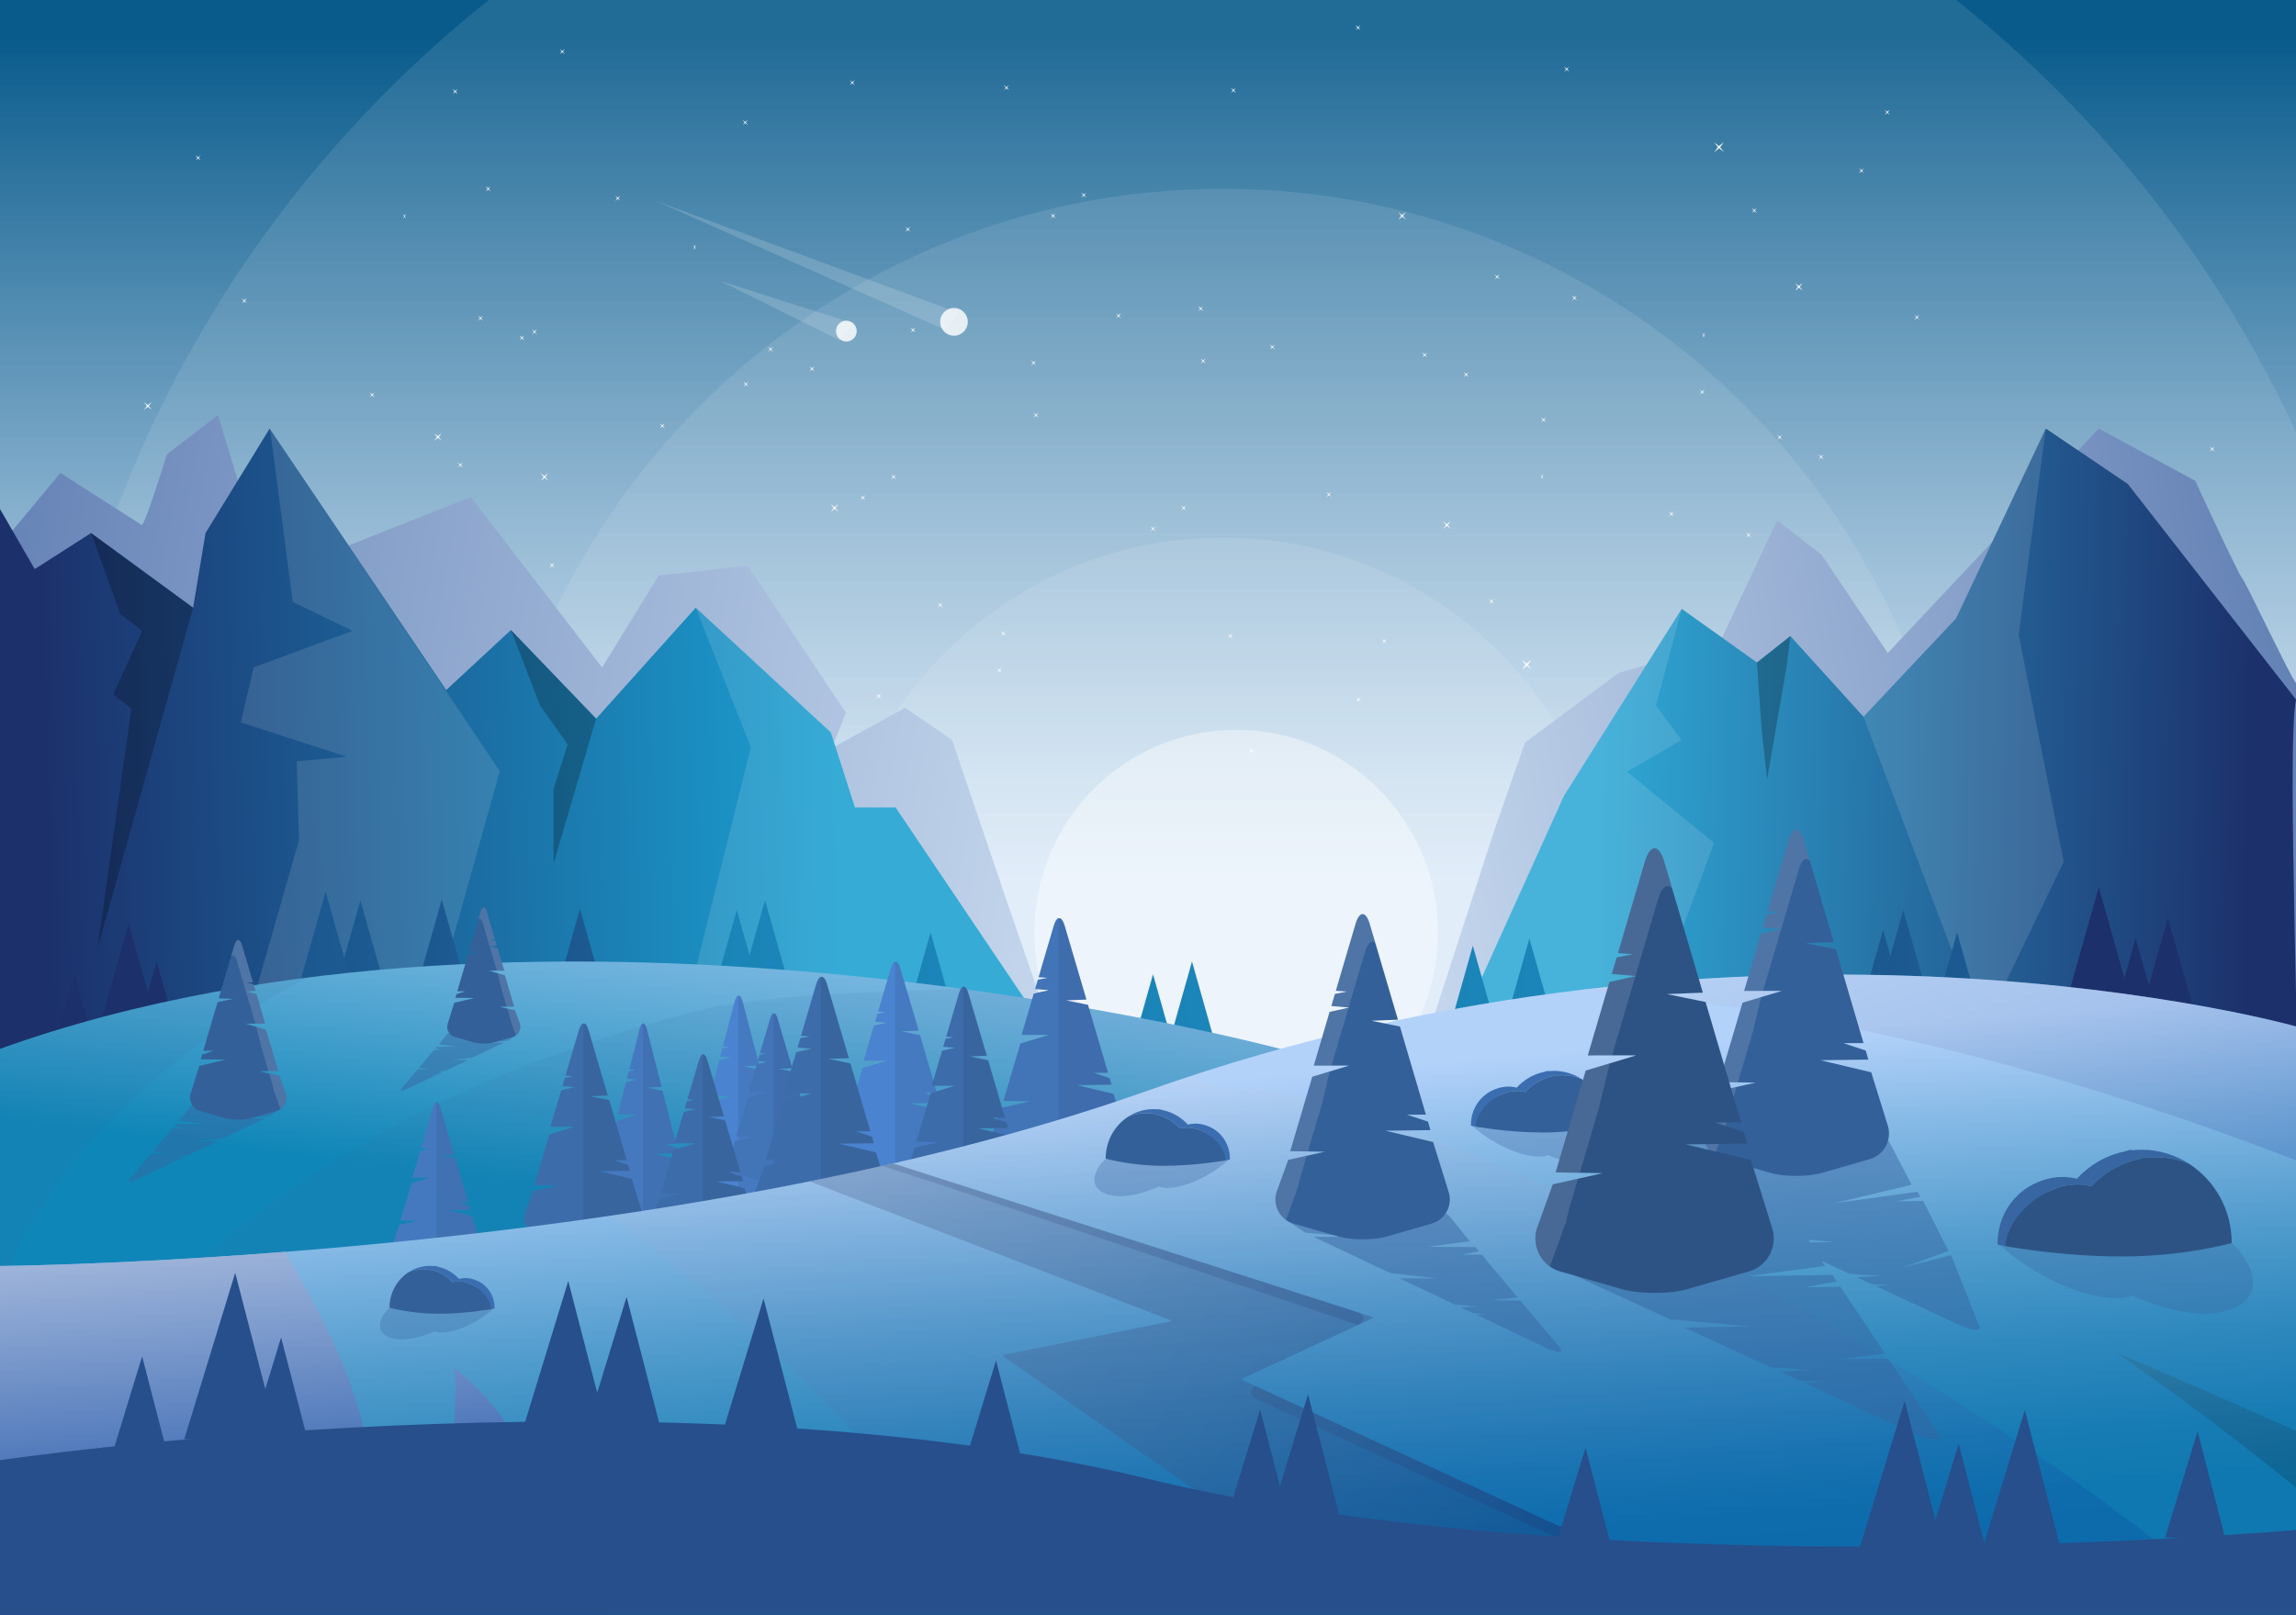 <?xml version="1.0" encoding="utf-8"?>
<!-- Generator: Adobe Illustrator 16.0.0, SVG Export Plug-In . SVG Version: 6.00 Build 0)  -->
<!DOCTYPE svg PUBLIC "-//W3C//DTD SVG 1.1//EN" "http://www.w3.org/Graphics/SVG/1.1/DTD/svg11.dtd">
<svg version="1.1" id="Layer_1" xmlns="http://www.w3.org/2000/svg" xmlns:xlink="http://www.w3.org/1999/xlink" x="0px" y="0px"
	 width="2850px" height="2005.158px" viewBox="0 0 2850 2005.158" enable-background="new 0 0 2850 2005.158" xml:space="preserve">
<rect x="0" y="0" width="2850" height="2005.158" fill="#333333" stroke="none"/>
<g>
	<defs>
		<rect id="SVGID_1_" y="0" width="2850" height="2005.158"/>
	</defs>
	<clipPath id="SVGID_2_">
		<use xlink:href="#SVGID_1_"  overflow="visible"/>
	</clipPath>
	<linearGradient id="SVGID_3_" gradientUnits="userSpaceOnUse" x1="1425.001" y1="1316.183" x2="1425.001" y2="-15.573">
		<stop  offset="0.168" style="stop-color:#D7E7F7"/>
		<stop  offset="0.274" style="stop-color:#C2D9EC"/>
		<stop  offset="0.494" style="stop-color:#8BB3D0"/>
		<stop  offset="0.806" style="stop-color:#3478A2"/>
		<stop  offset="0.953" style="stop-color:#095B8C"/>
	</linearGradient>
	<rect y="0" clip-path="url(#SVGID_2_)" fill="url(#SVGID_3_)" width="2850" height="2005.158"/>
	<path opacity="0.1" clip-path="url(#SVGID_2_)" fill="#FFFFFF" d="M1517.467-318.055
		c-810.976,0-1468.401,660.774-1468.401,1475.881s657.425,1475.881,1468.401,1475.881c810.985,0,1468.41-660.774,1468.41-1475.881
		S2328.452-318.055,1517.467-318.055z"/>
	<path opacity="0.1" clip-path="url(#SVGID_2_)" fill="#FFFFFF" d="M1517.469,234.436c-507.39,0-918.71,413.415-918.71,923.39
		s411.32,923.39,918.71,923.39c507.396,0,918.717-413.415,918.717-923.39S2024.865,234.436,1517.469,234.436z"/>
	<g clip-path="url(#SVGID_2_)">
		<polygon opacity="0.93" fill="#FFFFFF" points="2382.46,390.671 2379.343,393.271 2376.084,390.812 2378.672,393.946 
			2376.225,397.22 2379.454,394.732 2382.601,397.079 2380.125,394.058 		"/>
		<polygon opacity="0.93" fill="#FFFFFF" points="2116.473,412.93 2114.719,415.5 2112.836,413.011 2114.342,416.168 
			2112.977,419.418 2114.797,416.961 2116.613,419.338 2115.173,416.294 		"/>
		<polygon opacity="0.93" fill="#FFFFFF" points="2313.617,208.607 2310.5,211.207 2307.242,208.749 2309.829,211.881 
			2307.383,215.156 2310.612,212.668 2313.758,215.014 2311.283,211.994 		"/>
		<polygon opacity="0.93" fill="#FFFFFF" points="1243.696,828.845 1240.578,831.445 1237.32,828.986 1239.907,832.12 
			1237.461,835.394 1240.69,832.907 1243.836,835.253 1241.361,832.232 		"/>
		<polygon opacity="0.93" fill="#FFFFFF" points="1900.995,818.941 1895.015,823.928 1888.766,819.212 1893.728,825.223 
			1889.035,831.505 1895.229,826.732 1901.266,831.233 1896.518,825.438 		"/>
		<polygon opacity="0.93" fill="#FFFFFF" points="1689.312,865.279 1686.195,867.879 1682.938,865.42 1685.524,868.553 
			1683.078,871.828 1686.308,869.34 1689.453,871.687 1686.979,868.666 		"/>
		<polygon opacity="0.93" fill="#FFFFFF" points="1919.015,517.956 1915.897,520.556 1912.639,518.097 1915.227,521.23 
			1912.78,524.505 1916.01,522.017 1919.155,524.363 1916.68,521.343 		"/>
		<polygon opacity="0.93" fill="#FFFFFF" points="2293.067,735.016 2288.405,738.906 2283.531,735.228 2287.4,739.915 
			2283.741,744.814 2288.572,741.093 2293.279,744.602 2289.576,740.083 		"/>
		<polygon opacity="0.93" fill="#FFFFFF" points="688.229,698.609 685.112,701.208 681.854,698.75 684.441,701.884 681.995,705.158 
			685.224,702.67 688.37,705.016 685.895,701.996 		"/>
		<polygon opacity="0.93" fill="#FFFFFF" points="1391.576,388.64 1388.458,391.241 1385.201,388.782 1387.788,391.915 
			1385.341,395.189 1388.571,392.702 1391.717,395.048 1389.242,392.027 		"/>
		<polygon opacity="0.93" fill="#FFFFFF" points="1582.621,433.977 1580.034,430.843 1582.48,427.568 1579.363,430.169 
			1576.104,427.71 1578.58,430.956 1576.246,434.118 1579.251,431.63 		"/>
		<polygon opacity="0.93" fill="#FFFFFF" points="2541.774,627.883 2539.188,624.75 2541.634,621.476 2538.516,624.076 
			2535.258,621.618 2537.733,624.862 2535.398,628.025 2538.404,625.537 		"/>
		<polygon opacity="0.93" fill="#FFFFFF" points="2749.218,560.645 2746.631,557.512 2749.077,554.237 2745.959,556.837 
			2742.701,554.379 2745.177,557.624 2742.842,560.786 2745.848,558.299 		"/>
		<polygon opacity="0.93" fill="#FFFFFF" points="159.563,708.291 156.976,705.158 159.422,701.883 156.305,704.483 
			153.047,702.025 155.522,705.27 153.188,708.432 156.193,705.944 		"/>
		<polygon opacity="0.93" fill="#FFFFFF" points="183.874,896.696 181.287,893.562 183.733,890.288 180.616,892.888 177.358,890.43 
			179.833,893.675 177.499,896.837 180.504,894.35 		"/>
		<polygon opacity="0.93" fill="#FFFFFF" points="421.882,980.068 419.294,976.935 421.741,973.66 418.624,976.26 415.365,973.802 
			417.841,977.047 415.506,980.209 418.512,977.722 		"/>
		<polygon opacity="0.93" fill="#FFFFFF" points="357.713,696.082 355.126,692.949 357.572,689.675 354.455,692.274 
			351.197,689.816 353.672,693.062 351.338,696.224 354.343,693.736 		"/>
		<polygon opacity="0.93" fill="#FFFFFF" points="404.179,719.6 401.592,716.467 404.038,713.192 400.92,715.792 397.663,713.334 
			400.138,716.58 397.803,719.742 400.809,717.254 		"/>
		<polygon opacity="0.93" fill="#FFFFFF" points="574.805,580.494 572.218,577.361 574.664,574.086 571.547,576.687 
			568.289,574.228 570.764,577.473 568.429,580.635 571.435,578.147 		"/>
		<polygon opacity="0.93" fill="#FFFFFF" points="1556.814,935.234 1554.229,932.101 1556.674,928.826 1553.557,931.426 
			1550.3,928.967 1552.773,932.213 1550.44,935.375 1553.445,932.888 		"/>
		<polygon opacity="0.93" fill="#FFFFFF" points="2782.937,902.187 2780.35,899.053 2782.796,895.778 2779.678,898.379 
			2776.42,895.92 2778.896,899.166 2776.561,902.328 2779.566,899.84 		"/>
		<polygon opacity="0.93" fill="#FFFFFF" points="2686.998,768.838 2684.41,765.706 2686.857,762.431 2683.74,765.03 
			2680.481,762.572 2682.957,765.817 2680.622,768.979 2683.628,766.492 		"/>
		<polygon opacity="0.93" fill="#FFFFFF" points="2725.051,743.048 2722.465,739.915 2724.91,736.641 2721.794,739.241 
			2718.535,736.782 2721.011,740.028 2718.677,743.19 2721.682,740.702 		"/>
		<polygon opacity="0.93" fill="#FFFFFF" points="2501.134,898.912 2498.547,895.778 2500.993,892.504 2497.876,895.104 
			2494.617,892.646 2497.093,895.891 2494.758,899.053 2497.764,896.565 		"/>
		<polygon opacity="0.93" fill="#FFFFFF" points="2346.544,976.793 2343.957,973.66 2346.403,970.385 2343.286,972.985 
			2340.027,970.527 2342.503,973.772 2340.168,976.935 2343.174,974.447 		"/>
		<polygon opacity="0.93" fill="#FFFFFF" points="2087.516,925.166 2084.929,922.033 2087.375,918.758 2084.258,921.358 
			2081,918.899 2083.475,922.145 2081.141,925.307 2084.146,922.819 		"/>
		<polygon opacity="0.93" fill="#FFFFFF" points="2212.311,546.001 2209.724,542.869 2212.169,539.594 2209.052,542.195 
			2205.794,539.736 2208.27,542.982 2205.935,546.144 2208.94,543.656 		"/>
		<polygon opacity="0.93" fill="#FFFFFF" points="2263.778,570.386 2261.191,567.253 2263.638,563.979 2260.521,566.578 
			2257.263,564.12 2259.737,567.365 2257.403,570.527 2260.408,568.041 		"/>
		<polygon opacity="0.93" fill="#FFFFFF" points="2077.883,641.163 2075.297,638.03 2077.742,634.756 2074.626,637.355 
			2071.368,634.897 2073.842,638.142 2071.509,641.304 2074.514,638.817 		"/>
		<polygon opacity="0.93" fill="#FFFFFF" points="1861.742,346.845 1859.155,343.712 1861.601,340.438 1858.483,343.038 
			1855.227,340.579 1857.701,343.825 1855.367,346.987 1858.372,344.499 		"/>
		<polygon opacity="0.93" fill="#FFFFFF" points="2180.873,264.502 2178.287,261.369 2180.732,258.094 2177.615,260.694 
			2174.357,258.235 2176.832,261.481 2174.499,264.643 2177.503,262.155 		"/>
		<polygon opacity="0.93" fill="#FFFFFF" points="874.147,888.798 869.485,892.689 864.611,889.011 868.48,893.697 864.821,898.596 
			869.652,894.875 874.359,898.385 870.656,893.866 		"/>
		<polygon opacity="0.93" fill="#FFFFFF" points="1800.625,646.901 1795.962,650.791 1791.088,647.113 1794.957,651.8 
			1791.299,656.699 1796.129,652.978 1800.836,656.487 1797.133,651.968 		"/>
		<polygon opacity="0.93" fill="#FFFFFF" points="1129.95,281.396 1126.833,283.995 1123.575,281.537 1126.162,284.67 
			1123.716,287.944 1126.944,285.457 1130.091,287.802 1127.616,284.782 		"/>
		<polygon opacity="0.93" fill="#FFFFFF" points="863.963,303.654 862.208,306.224 860.326,303.734 861.832,306.892 
			860.467,310.143 862.287,307.686 864.104,310.062 862.663,307.018 		"/>
		<polygon opacity="0.93" fill="#FFFFFF" points="1061.107,99.331 1057.99,101.931 1054.733,99.472 1057.319,102.605 
			1054.874,105.88 1058.103,103.393 1061.249,105.739 1058.774,102.718 		"/>
		<polygon opacity="0.93" fill="#FFFFFF" points="648.485,709.664 642.506,714.653 636.255,709.936 641.218,715.947 
			636.526,722.229 642.72,717.456 648.756,721.958 644.007,716.163 		"/>
		<polygon opacity="0.93" fill="#FFFFFF" points="436.803,756.003 433.686,758.603 430.428,756.145 433.015,759.277 
			430.568,762.552 433.798,760.064 436.944,762.41 434.469,759.39 		"/>
		<polygon opacity="0.93" fill="#FFFFFF" points="666.505,408.68 663.388,411.279 660.129,408.821 662.716,411.954 660.271,415.229 
			663.5,412.741 666.646,415.087 664.17,412.066 		"/>
		<polygon opacity="0.93" fill="#FFFFFF" points="1040.559,625.74 1035.895,629.63 1031.021,625.952 1034.892,630.639 
			1031.232,635.538 1036.062,631.816 1040.769,635.326 1037.066,630.808 		"/>
		<polygon opacity="0.93" fill="#FFFFFF" points="1289.265,518.607 1286.678,515.475 1289.124,512.2 1286.006,514.8 
			1282.749,512.341 1285.224,515.587 1282.89,518.749 1285.895,516.261 		"/>
		<polygon opacity="0.93" fill="#FFFFFF" points="1496.708,451.369 1494.121,448.236 1496.567,444.961 1493.45,447.561 
			1490.191,445.103 1492.667,448.348 1490.332,451.51 1493.338,449.022 		"/>
		<polygon opacity="0.93" fill="#FFFFFF" points="1530.427,792.91 1527.84,789.777 1530.286,786.502 1527.169,789.103 
			1523.911,786.644 1526.386,789.889 1524.052,793.052 1527.058,790.564 		"/>
		<polygon opacity="0.93" fill="#FFFFFF" points="1434.488,659.562 1431.9,656.429 1434.348,653.154 1431.23,655.754 
			1427.972,653.296 1430.447,656.542 1428.112,659.704 1431.118,657.216 		"/>
		<polygon opacity="0.93" fill="#FFFFFF" points="1472.542,633.772 1469.955,630.639 1472.401,627.364 1469.284,629.964 
			1466.026,627.506 1468.501,630.751 1466.167,633.914 1469.172,631.426 		"/>
		<polygon opacity="0.93" fill="#FFFFFF" points="1248.624,789.635 1246.037,786.502 1248.483,783.228 1245.366,785.828 
			1242.108,783.37 1244.583,786.615 1242.249,789.777 1245.254,787.289 		"/>
		<polygon opacity="0.93" fill="#FFFFFF" points="1094.034,867.517 1091.448,864.384 1093.894,861.11 1090.776,863.709 
			1087.519,861.251 1089.993,864.496 1087.659,867.658 1090.664,865.171 		"/>
		<polygon opacity="0.93" fill="#FFFFFF" points="835.006,815.889 832.419,812.757 834.865,809.482 831.748,812.082 828.49,809.624 
			830.965,812.869 828.63,816.031 831.636,813.544 		"/>
		<polygon opacity="0.93" fill="#FFFFFF" points="959.8,436.726 957.214,433.593 959.66,430.318 956.543,432.918 953.285,430.459 
			955.759,433.706 953.426,436.868 956.431,434.38 		"/>
		<polygon opacity="0.93" fill="#FFFFFF" points="1011.269,461.11 1008.683,457.977 1011.128,454.702 1008.011,457.303 
			1004.753,454.844 1007.228,458.09 1004.894,461.252 1007.899,458.764 		"/>
		<polygon opacity="0.93" fill="#FFFFFF" points="825.374,531.887 822.787,528.754 825.233,525.479 822.116,528.08 818.858,525.621 
			821.333,528.867 818.999,532.029 822.004,529.541 		"/>
		<polygon opacity="0.93" fill="#FFFFFF" points="609.233,237.569 606.646,234.436 609.092,231.161 605.975,233.761 
			602.716,231.304 605.191,234.548 602.857,237.71 605.863,235.223 		"/>
		<polygon opacity="0.93" fill="#FFFFFF" points="928.363,155.225 925.777,152.092 928.224,148.818 925.106,151.418 921.848,148.96 
			924.323,152.205 921.989,155.367 924.994,152.879 		"/>
		<polygon opacity="0.93" fill="#FFFFFF" points="548.116,537.625 543.452,541.515 538.578,537.837 542.448,542.524 
			538.789,547.423 543.62,543.701 548.326,547.21 544.624,542.692 		"/>
		<polygon opacity="0.93" fill="#FFFFFF" points="769.86,242.862 766.743,245.461 763.486,243.003 766.072,246.136 763.626,249.41 
			766.855,246.923 770.001,249.269 767.527,246.248 		"/>
		<polygon opacity="0.93" fill="#FFFFFF" points="503.875,265.12 502.119,267.69 500.237,265.201 501.743,268.358 500.378,271.609 
			502.197,269.152 504.015,271.528 502.574,268.484 		"/>
		<polygon opacity="0.93" fill="#FFFFFF" points="701.018,60.797 697.902,63.397 694.644,60.939 697.23,64.072 694.785,67.347 
			698.014,64.859 701.159,67.204 698.685,64.185 		"/>
		<polygon opacity="0.93" fill="#FFFFFF" points="288.396,671.131 282.417,676.119 276.166,671.403 281.129,677.413 
			276.437,683.695 282.63,678.922 288.667,683.423 283.918,677.628 		"/>
		<polygon opacity="0.93" fill="#FFFFFF" points="76.714,717.469 73.597,720.069 70.338,717.61 72.926,720.744 70.479,724.018 
			73.708,721.53 76.854,723.876 74.379,720.856 		"/>
		<polygon opacity="0.93" fill="#FFFFFF" points="306.416,370.146 303.298,372.746 300.04,370.287 302.627,373.42 300.182,376.695 
			303.41,374.207 306.556,376.553 304.081,373.533 		"/>
		<polygon opacity="0.93" fill="#FFFFFF" points="680.47,587.206 675.806,591.097 670.932,587.418 674.802,592.105 671.143,597.004 
			675.973,593.283 680.68,596.792 676.977,592.274 		"/>
		<polygon opacity="0.93" fill="#FFFFFF" points="929.175,480.073 926.589,476.941 929.034,473.666 925.917,476.266 922.66,473.808 
			925.134,477.053 922.801,480.215 925.806,477.728 		"/>
		<polygon opacity="0.93" fill="#FFFFFF" points="1136.619,412.835 1134.032,409.702 1136.478,406.427 1133.36,409.028 
			1130.103,406.569 1132.578,409.814 1130.243,412.977 1133.249,410.489 		"/>
		<polygon opacity="0.93" fill="#FFFFFF" points="1170.337,754.376 1167.751,751.243 1170.197,747.969 1167.08,750.569 
			1163.822,748.11 1166.296,751.356 1163.963,754.518 1166.968,752.03 		"/>
		<polygon opacity="0.93" fill="#FFFFFF" points="1074.399,621.028 1071.812,617.896 1074.258,614.621 1071.141,617.221 
			1067.883,614.762 1070.357,618.008 1068.023,621.17 1071.029,618.682 		"/>
		<polygon opacity="0.93" fill="#FFFFFF" points="1112.453,595.238 1109.866,592.105 1112.312,588.831 1109.195,591.431 
			1105.937,588.972 1108.412,592.218 1106.078,595.38 1109.083,592.892 		"/>
		<polygon opacity="0.93" fill="#FFFFFF" points="888.535,751.102 885.948,747.969 888.394,744.694 885.276,747.294 
			882.019,744.835 884.494,748.081 882.159,751.243 885.165,748.755 		"/>
		<polygon opacity="0.93" fill="#FFFFFF" points="733.945,828.983 731.358,825.85 733.804,822.576 730.687,825.176 727.429,822.718 
			729.904,825.962 727.57,829.125 730.575,826.637 		"/>
		<polygon opacity="0.93" fill="#FFFFFF" points="474.917,777.356 472.33,774.223 474.776,770.949 471.659,773.548 468.4,771.09 
			470.875,774.335 468.542,777.497 471.547,775.009 		"/>
		<polygon opacity="0.93" fill="#FFFFFF" points="599.711,398.192 597.125,395.059 599.57,391.785 596.454,394.385 593.196,391.926 
			595.671,395.172 593.336,398.334 596.342,395.846 		"/>
		<polygon opacity="0.93" fill="#FFFFFF" points="651.18,422.577 648.593,419.443 651.039,416.169 647.922,418.769 644.664,416.311 
			647.138,419.556 644.805,422.718 647.81,420.23 		"/>
		<polygon opacity="0.93" fill="#FFFFFF" points="465.285,493.354 462.698,490.22 465.144,486.946 462.027,489.546 458.769,487.087 
			461.244,490.333 458.91,493.495 461.915,491.007 		"/>
		<polygon opacity="0.93" fill="#FFFFFF" points="249.144,199.036 246.556,195.902 249.002,192.627 245.885,195.228 
			242.627,192.769 245.103,196.015 242.768,199.177 245.773,196.689 		"/>
		<polygon opacity="0.93" fill="#FFFFFF" points="568.275,116.691 565.688,113.559 568.134,110.284 565.017,112.884 
			561.759,110.426 564.234,113.671 561.899,116.833 564.905,114.346 		"/>
		<polygon opacity="0.93" fill="#FFFFFF" points="188.026,499.091 183.363,502.981 178.488,499.303 182.359,503.99 178.7,508.889 
			183.53,505.168 188.237,508.677 184.534,504.158 		"/>
		<polygon opacity="0.93" fill="#FFFFFF" points="1646.439,617.328 1649.557,614.728 1652.814,617.186 1650.228,614.054 
			1652.674,610.779 1649.444,613.267 1646.299,610.92 1648.773,613.941 		"/>
		<polygon opacity="0.93" fill="#FFFFFF" points="1912.426,595.069 1914.181,592.5 1916.062,594.989 1914.557,591.832 
			1915.922,588.581 1914.103,591.037 1912.285,588.662 1913.726,591.705 		"/>
		<polygon opacity="0.93" fill="#FFFFFF" points="1715.281,799.392 1718.398,796.792 1721.656,799.25 1719.069,796.117 
			1721.516,792.844 1718.287,795.331 1715.141,792.985 1717.615,796.006 		"/>
		<polygon opacity="0.93" fill="#FFFFFF" points="2127.903,189.059 2133.884,184.071 2140.134,188.788 2135.171,182.777 
			2139.864,176.494 2133.669,181.267 2127.633,176.767 2132.382,182.561 		"/>
		<polygon opacity="0.93" fill="#FFFFFF" points="2339.586,142.721 2342.703,140.12 2345.961,142.579 2343.374,139.446 
			2345.82,136.171 2342.591,138.659 2339.444,136.312 2341.92,139.333 		"/>
		<polygon opacity="0.93" fill="#FFFFFF" points="2109.884,490.044 2113.002,487.444 2116.26,489.902 2113.673,486.769 
			2116.119,483.495 2112.89,485.982 2109.743,483.636 2112.219,486.657 		"/>
		<polygon opacity="0.93" fill="#FFFFFF" points="1735.831,272.983 1740.494,269.094 1745.368,272.771 1741.498,268.084 
			1745.157,263.186 1740.327,266.907 1735.62,263.397 1739.322,267.916 		"/>
		<polygon opacity="0.93" fill="#FFFFFF" points="1487.124,380.116 1489.712,383.25 1487.266,386.523 1490.383,383.924 
			1493.641,386.382 1491.166,383.137 1493.5,379.975 1490.494,382.461 		"/>
		<polygon opacity="0.93" fill="#FFFFFF" points="1279.681,447.355 1282.268,450.487 1279.822,453.762 1282.939,451.163 
			1286.197,453.621 1283.722,450.375 1286.057,447.213 1283.051,449.7 		"/>
		<polygon opacity="0.93" fill="#FFFFFF" points="1245.962,105.813 1248.549,108.946 1246.103,112.221 1249.22,109.621 
			1252.479,112.079 1250.003,108.833 1252.338,105.671 1249.332,108.159 		"/>
		<polygon opacity="0.93" fill="#FFFFFF" points="1341.901,239.162 1344.488,242.294 1342.042,245.569 1345.159,242.969 
			1348.417,245.427 1345.942,242.182 1348.276,239.02 1345.271,241.507 		"/>
		<polygon opacity="0.93" fill="#FFFFFF" points="1303.847,264.951 1306.434,268.084 1303.987,271.359 1307.105,268.759 
			1310.363,271.217 1307.888,267.972 1310.222,264.81 1307.217,267.297 		"/>
		<polygon opacity="0.93" fill="#FFFFFF" points="1527.765,109.088 1530.352,112.221 1527.905,115.496 1531.023,112.895 
			1534.281,115.354 1531.806,112.108 1534.141,108.946 1531.135,111.434 		"/>
		<polygon opacity="0.93" fill="#FFFFFF" points="1682.354,31.206 1684.942,34.339 1682.496,37.614 1685.613,35.014 
			1688.871,37.473 1686.396,34.227 1688.73,31.064 1685.725,33.552 		"/>
		<polygon opacity="0.93" fill="#FFFFFF" points="1941.383,82.833 1943.97,85.967 1941.523,89.241 1944.641,86.641 1947.899,89.1 
			1945.424,85.854 1947.759,82.692 1944.753,85.18 		"/>
		<polygon opacity="0.93" fill="#FFFFFF" points="1816.589,461.997 1819.175,465.13 1816.729,468.405 1819.847,465.805 
			1823.104,468.263 1820.63,465.018 1822.964,461.855 1819.959,464.343 		"/>
		<polygon opacity="0.93" fill="#FFFFFF" points="1765.12,437.613 1767.707,440.746 1765.261,444.021 1768.379,441.421 
			1771.637,443.879 1769.161,440.634 1771.496,437.472 1768.49,439.959 		"/>
		<polygon opacity="0.93" fill="#FFFFFF" points="1951.016,366.836 1953.602,369.969 1951.156,373.244 1954.272,370.643 
			1957.531,373.102 1955.056,369.856 1957.391,366.694 1954.385,369.182 		"/>
		<polygon opacity="0.93" fill="#FFFFFF" points="2167.157,661.154 2169.743,664.287 2167.298,667.562 2170.415,664.961 
			2173.672,667.42 2171.198,664.174 2173.531,661.012 2170.526,663.5 		"/>
		<polygon opacity="0.93" fill="#FFFFFF" points="1848.025,743.498 1850.611,746.631 1848.166,749.906 1851.283,747.305 
			1854.541,749.764 1852.066,746.519 1854.4,743.356 1851.395,745.844 		"/>
		<polygon opacity="0.93" fill="#FFFFFF" points="2228.273,361.098 2232.938,357.208 2237.812,360.886 2233.941,356.199 
			2237.6,351.3 2232.77,355.021 2228.063,351.513 2231.766,356.031 		"/>
	</g>
	<path opacity="0.1" clip-path="url(#SVGID_2_)" fill="#FFFFFF" d="M1517.47,667.37c-269.498,0-487.97,219.584-487.97,490.456
		c0,270.871,218.472,490.455,487.97,490.455c269.502,0,487.974-219.584,487.974-490.455
		C2005.443,886.955,1786.972,667.37,1517.47,667.37z"/>
	<ellipse opacity="0.4" clip-path="url(#SVGID_2_)" fill="#FFFFFF" cx="1534.436" cy="1157.826" rx="250.41" ry="251.686"/>
	<linearGradient id="SVGID_4_" gradientUnits="userSpaceOnUse" x1="1477.738" y1="1163.146" x2="3223.806" y2="835.756">
		<stop  offset="0" style="stop-color:#D7E7F7"/>
		<stop  offset="0.18" style="stop-color:#C2D4EB"/>
		<stop  offset="0.551" style="stop-color:#8BA4CC"/>
		<stop  offset="0.953" style="stop-color:#4A6AA6"/>
	</linearGradient>
	<path clip-path="url(#SVGID_2_)" fill="url(#SVGID_4_)" d="M2850.002,847.791c-5.567-4.208-62.824-126.328-67.065-130.298
		c-4.241-3.971-57.982-120.489-57.982-120.489l-119.766-64.886l-261.902,278.641l-82.219-121.995l-55.133-42.649l-72.051,153.497
		l-124.798,35.938l-116.142,86.421l-37.718,108.01l-81.96,252.291L2850,1325.475"/>
	
		<linearGradient id="SVGID_5_" gradientUnits="userSpaceOnUse" x1="-1499.016" y1="1224.589" x2="709.876" y2="810.42" gradientTransform="matrix(-1 0 0 1 174.212 0)">
		<stop  offset="0" style="stop-color:#D7E7F7"/>
		<stop  offset="0.18" style="stop-color:#C2D4EB"/>
		<stop  offset="0.551" style="stop-color:#8BA4CC"/>
		<stop  offset="0.953" style="stop-color:#4A6AA6"/>
	</linearGradient>
	<path clip-path="url(#SVGID_2_)" fill="url(#SVGID_5_)" d="M286.785,1410.731l1049.022-43.204l-87.361-252.29l-66.641-196.479
		l-58.089-39.998l-91.212,50.066l17.599-43.958l-122.13-182.567l-110.283,12.262l-70.314,114.282L584.467,617.076l-164.394,65.185
		c0,0-57.283,116.518-61.804,120.488l-87.763-287.275l-63.281,48.504c0,0-27.854,89.951-31.309,87.821
		c-7.921-4.883-100.941-64.593-100.941-64.593L0.003,677.413"/>
	<linearGradient id="SVGID_6_" gradientUnits="userSpaceOnUse" x1="0.162" y1="972.271" x2="1357.37" y2="935.513">
		<stop  offset="0.035" style="stop-color:#1C306B"/>
		<stop  offset="0.764" style="stop-color:#1BA0D1"/>
	</linearGradient>
	<path clip-path="url(#SVGID_2_)" fill="url(#SVGID_6_)" d="M1007.466,1229.071c6.337,48.327,12.201,96.687,17.803,145.069
		L0.003,1403.367L0.001,631.996l43.092,74.6l69.98-44.76l126.623,92.714l15.424-92.714l79.61-129.718l219.134,324.689l80.358-74.572
		l105.772,110.084L863.589,754.55l167.713,154.886l29.934,93.144h50.439l190.234,282.444"/>
	<linearGradient id="SVGID_7_" gradientUnits="userSpaceOnUse" x1="2838.559" y1="993.041" x2="1713.196" y2="970.421">
		<stop  offset="0.035" style="stop-color:#1C306B"/>
		<stop  offset="0.764" style="stop-color:#2FA9D6"/>
	</linearGradient>
	<path clip-path="url(#SVGID_2_)" fill="url(#SVGID_7_)" d="M2180.873,822.576l41.479-32.799l90.787,100.173l114.938-122.095
		l111.346-235.738l101.826,68.838l208.754,267.598c-12.434,62.289,7.769,498.211-0.002,559.124
		c-11.224,87.999-189.419-146.061-201.031-58.115c-6.904,52.301,6.082-52.359,0,0l-796.558-22.706l-29.308-97.202l118.279-261.606
		l146.133-232.044L2180.873,822.576z"/>
	<polyline opacity="0.12" clip-path="url(#SVGID_2_)" fill="#FFFFFF" points="2539.421,532.118 2505.758,788.223 2561.677,1069.985 
		2460.602,1280.161 2313.139,889.95 2428.076,767.855 	"/>
	<polyline opacity="0.12" clip-path="url(#SVGID_2_)" fill="#FFFFFF" points="335.128,532.118 363.42,747.359 437.528,783.327 
		314.908,828.601 298.981,897.003 430.46,939.631 368.254,945.315 371.083,1043.361 315.946,1236.148 530.296,1280.161 
		620.338,957.421 	"/>
	<polyline opacity="0.12" clip-path="url(#SVGID_2_)" fill="#FFFFFF" points="1301.91,1285.024 1043.08,1385.917 840.395,1296.665 
		931.949,927.829 863.589,754.55 1031.303,909.437 1061.236,1002.58 1111.676,1002.58 	"/>
	<g clip-path="url(#SVGID_2_)">
		<linearGradient id="SVGID_8_" gradientUnits="userSpaceOnUse" x1="-413.389" y1="1192.576" x2="2436.616" y2="1115.389">
			<stop  offset="0.035" style="stop-color:#1C306B"/>
			<stop  offset="0.764" style="stop-color:#1BA0D1"/>
		</linearGradient>
		<polygon fill="url(#SVGID_8_)" points="447.383,1117.961 418.624,1219.786 447.383,1219.786 476.142,1219.786 		"/>
		<linearGradient id="SVGID_9_" gradientUnits="userSpaceOnUse" x1="-312.446" y1="1191.532" x2="2537.559" y2="1114.345">
			<stop  offset="0.035" style="stop-color:#1C306B"/>
			<stop  offset="0.764" style="stop-color:#1BA0D1"/>
		</linearGradient>
		<polygon fill="url(#SVGID_9_)" points="548.326,1116.918 519.567,1218.743 548.326,1218.743 577.085,1218.743 		"/>
		<linearGradient id="SVGID_10_" gradientUnits="userSpaceOnUse" x1="54.639" y1="1186.149" x2="2257.382" y2="1126.492">
			<stop  offset="0.035" style="stop-color:#1C306B"/>
			<stop  offset="0.764" style="stop-color:#1BA0D1"/>
		</linearGradient>
		<polygon fill="url(#SVGID_10_)" points="719.921,1128.481 697.693,1207.181 719.921,1207.181 742.149,1207.181 		"/>
		<linearGradient id="SVGID_11_" gradientUnits="userSpaceOnUse" x1="-638.814" y1="1197.593" x2="2814.524" y2="1104.065">
			<stop  offset="0.035" style="stop-color:#1C306B"/>
			<stop  offset="0.764" style="stop-color:#1BA0D1"/>
		</linearGradient>
		<polygon fill="url(#SVGID_11_)" points="404.179,1107.183 369.331,1230.564 404.179,1230.564 439.025,1230.564 		"/>
		<linearGradient id="SVGID_12_" gradientUnits="userSpaceOnUse" x1="-883.429" y1="1237.458" x2="2569.909" y2="1143.93">
			<stop  offset="0.055" style="stop-color:#1C306B"/>
			<stop  offset="0.298" style="stop-color:#1C306B"/>
		</linearGradient>
		<polygon fill="url(#SVGID_12_)" points="159.563,1147.048 124.715,1270.429 159.563,1270.429 194.41,1270.429 		"/>
		<linearGradient id="SVGID_13_" gradientUnits="userSpaceOnUse" x1="-464.234" y1="1250.972" x2="1716.532" y2="1191.909">
			<stop  offset="0.055" style="stop-color:#1C306B"/>
			<stop  offset="0.298" style="stop-color:#1C306B"/>
		</linearGradient>
		<polygon fill="url(#SVGID_13_)" points="194.41,1193.879 172.405,1271.793 194.41,1271.793 216.417,1271.793 		"/>
		<linearGradient id="SVGID_14_" gradientUnits="userSpaceOnUse" x1="-566.3" y1="1267.195" x2="1614.466" y2="1208.133">
			<stop  offset="0.055" style="stop-color:#1C306B"/>
			<stop  offset="0.298" style="stop-color:#1C306B"/>
		</linearGradient>
		<polygon fill="url(#SVGID_14_)" points="92.345,1210.103 70.338,1288.017 92.345,1288.017 114.35,1288.017 		"/>
		<linearGradient id="SVGID_15_" gradientUnits="userSpaceOnUse" x1="249.309" y1="1187.708" x2="2452.027" y2="1128.051">
			<stop  offset="0" style="stop-color:#1B72A7"/>
			<stop  offset="0.764" style="stop-color:#1BA0D1"/>
		</linearGradient>
		<polygon fill="url(#SVGID_15_)" points="914.583,1130.039 892.356,1208.738 914.583,1208.738 936.811,1208.738 		"/>
		<linearGradient id="SVGID_16_" gradientUnits="userSpaceOnUse" x1="489.794" y1="1215.495" x2="2692.537" y2="1155.838">
			<stop  offset="0" style="stop-color:#1B72A7"/>
			<stop  offset="0.764" style="stop-color:#1BA0D1"/>
		</linearGradient>
		<polygon fill="url(#SVGID_16_)" points="1155.076,1157.826 1132.848,1236.525 1155.076,1236.525 1177.303,1236.525 		"/>
		<linearGradient id="SVGID_17_" gradientUnits="userSpaceOnUse" x1="765.962" y1="1267.379" x2="2968.657" y2="1207.723">
			<stop  offset="0" style="stop-color:#1B72A7"/>
			<stop  offset="0.764" style="stop-color:#1BA0D1"/>
		</linearGradient>
		<polygon fill="url(#SVGID_17_)" points="1431.23,1209.71 1409.002,1288.409 1431.23,1288.409 1453.457,1288.409 		"/>
		<linearGradient id="SVGID_18_" gradientUnits="userSpaceOnUse" x1="602.772" y1="1269.886" x2="3505.975" y2="1191.257">
			<stop  offset="0" style="stop-color:#1B72A7"/>
			<stop  offset="0.764" style="stop-color:#1BA0D1"/>
		</linearGradient>
		<polygon fill="url(#SVGID_18_)" points="1479.609,1193.879 1450.314,1297.604 1479.609,1297.604 1508.906,1297.604 		"/>
		<linearGradient id="SVGID_19_" gradientUnits="userSpaceOnUse" x1="106.495" y1="1191.049" x2="2898.146" y2="1115.442">
			<stop  offset="0" style="stop-color:#1B72A7"/>
			<stop  offset="0.764" style="stop-color:#1BA0D1"/>
		</linearGradient>
		<polygon fill="url(#SVGID_19_)" points="949.642,1117.961 921.471,1217.701 949.642,1217.701 977.812,1217.701 		"/>
	</g>
	<linearGradient id="SVGID_20_" gradientUnits="userSpaceOnUse" x1="844.904" y1="936.757" x2="772.409" y2="1529.511">
		<stop  offset="0.045" style="stop-color:#B3D3F8"/>
		<stop  offset="0.19" style="stop-color:#9EC9F0"/>
		<stop  offset="0.49" style="stop-color:#67AFDA"/>
		<stop  offset="0.917" style="stop-color:#1087B8"/>
		<stop  offset="0.923" style="stop-color:#0F86B8"/>
	</linearGradient>
	<path clip-path="url(#SVGID_2_)" fill="url(#SVGID_20_)" d="M1589.255,1302.34c0,0-911.335-244.037-1589.255,0v359.135
		l1576.272-161.988"/>
	<path opacity="0.1" clip-path="url(#SVGID_2_)" fill="#36649F" d="M382.253,1213.777
		c-130.529,16.565-260.178,44.618-382.252,88.562v295.391C77.681,1416.112,218.543,1299.795,382.253,1213.777z"/>
	<path opacity="0.1" clip-path="url(#SVGID_2_)" fill="#36649F" d="M1191.042,1227.368c-103.629,5.131-208.855,5.154-310.673,24.192
		c-267.687,66.496-514.831,182.566-708.195,386.19c-2.336,2.461-4.719,4.698-7.137,6.763l1411.235-145.027l12.982-197.146
		C1589.255,1302.34,1428.145,1259.224,1191.042,1227.368z"/>
	<g clip-path="url(#SVGID_2_)">
		<g>
			<path fill="#4A83CF" d="M1105.866,1202.019c3.195-10.853,8.424-10.853,11.619,0l22.885,77.723l-21.472,0.85l23.104,4.696
				l21.082,71.596l-15.299,0.075l16.975,5.62l2.037,6.916l-36.615,0.47l38.782,9.227l12.732,40.908
				c3.195,10.852-3.048,22.273-13.874,25.383l-36.463,10.471c-10.826,3.109-28.542,3.109-39.368,0l-36.462-10.471
				c-10.826-3.109-17.07-14.531-13.875-25.383l9.538-26.384l29.64-6.653l-27.961-0.463l17.88-60.517l29.991-9.051l-28.746,0.017
				l12.85-43.641l15.896-3.554l-14.482-1.25l2.888-9.804l9.889-1.951l-9.128-0.635L1105.866,1202.019z"/>
		</g>
		<g opacity="0.07">
			<path d="M1181.696,1420.098l-12.732-40.907l-38.782-9.227l36.615-0.47l-2.036-6.916l-16.975-5.62l15.298-0.075l-21.081-71.596
				l-23.105-4.696l21.472-0.851l-22.885-77.723c-1.747-5.937-4.102-8.506-6.4-7.947v264.198c7.333,0.043,14.711-0.719,20.274-2.315
				l36.463-10.472C1178.648,1442.373,1184.893,1430.949,1181.696,1420.098z"/>
		</g>
	</g>
	<g clip-path="url(#SVGID_2_)">
		<g>
			<path fill="#4274B8" d="M1307.944,1149.57c3.763-12.779,9.92-12.779,13.684,0l26.952,91.536l-25.289,1.001l27.212,5.531
				l24.828,84.319l-18.018,0.089l19.993,6.619l2.398,8.145l-43.122,0.553l45.674,10.866l14.996,48.179
				c3.763,12.78-3.59,26.232-16.341,29.894l-42.942,12.332c-12.75,3.661-33.614,3.661-46.364,0l-42.943-12.332
				c-12.75-3.661-20.103-17.113-16.34-29.894l11.232-31.072l34.908-7.836l-32.931-0.546l21.059-71.271l35.321-10.658l-33.854,0.019
				l15.134-51.396l18.721-4.184l-17.056-1.474l3.399-11.546l11.647-2.297l-10.75-0.749L1307.944,1149.57z"/>
		</g>
		<g opacity="0.07">
			<path d="M1397.25,1406.406l-14.995-48.177l-45.674-10.867l43.122-0.553l-2.397-8.144l-19.991-6.62l18.016-0.089l-24.828-84.319
				l-27.211-5.53l25.288-1.002l-26.952-91.535c-2.057-6.991-4.83-10.018-7.538-9.359v311.149c8.635,0.053,17.325-0.846,23.877-2.727
				l42.944-12.332C1393.661,1432.641,1401.015,1419.187,1397.25,1406.406z"/>
		</g>
	</g>
	<g clip-path="url(#SVGID_2_)">
		<g>
			<path fill="#4A83CF" d="M911.639,1244.386c2.867-10.982,7.558-10.982,10.425,0l20.533,78.662l-19.266,0.86l20.731,4.753
				l18.914,72.462l-13.727,0.076l15.23,5.688l1.827,6.998l-32.852,0.476l34.797,9.338l11.424,41.402
				c2.866,10.983-2.735,22.543-12.449,25.689l-32.715,10.598c-9.714,3.146-25.608,3.146-35.323,0l-32.715-10.598
				c-9.713-3.146-15.315-14.706-12.449-25.689l8.557-26.701l26.594-6.734l-25.088-0.47l16.043-61.247l26.91-9.159l-25.792,0.016
				l11.528-44.168l14.263-3.596l-12.993-1.266l2.589-9.923l8.874-1.974l-8.191-0.644L911.639,1244.386z"/>
		</g>
		<g opacity="0.07">
			<path d="M979.677,1465.101l-11.424-41.401l-34.797-9.339l32.852-0.476l-1.826-6.998l-15.23-5.688l13.726-0.076l-18.914-72.462
				l-20.731-4.752l19.266-0.861l-20.533-78.662c-1.568-6.008-3.681-8.608-5.743-8.043v267.391c6.579,0.045,13.2-0.728,18.19-2.344
				l32.716-10.597C976.942,1487.646,982.544,1476.084,979.677,1465.101z"/>
		</g>
	</g>
	<g clip-path="url(#SVGID_2_)">
		<g>
			<path fill="#4579BF" d="M793.8,1278.186c2.537-9.964,6.688-9.964,9.226,0l18.172,71.362l-17.05,0.78l18.346,4.312l16.739,65.736
				l-12.148,0.068l13.479,5.16l1.617,6.35l-29.074,0.431l30.795,8.472l10.11,37.561c2.537,9.963-2.421,20.45-11.017,23.305
				l-28.953,9.614c-8.596,2.854-22.664,2.854-31.26,0l-28.953-9.614c-8.597-2.854-13.554-13.342-11.017-23.305l7.573-24.224
				l23.535-6.11l-22.202-0.425l14.198-55.563l23.814-8.31l-22.825,0.016l10.203-40.069l12.623-3.263l-11.5-1.148l2.293-9.002
				l7.852-1.791l-7.249-0.583L793.8,1278.186z"/>
		</g>
		<g opacity="0.07">
			<path d="M854.012,1478.417l-10.109-37.559l-30.795-8.474l29.074-0.431l-1.617-6.349l-13.479-5.16l12.147-0.069l-16.739-65.736
				l-18.347-4.312l17.05-0.781l-18.172-71.361c-1.387-5.451-3.256-7.81-5.082-7.297v242.574c5.823,0.041,11.681-0.659,16.098-2.126
				l28.954-9.614C851.592,1498.868,856.55,1488.38,854.012,1478.417z"/>
		</g>
	</g>
	<g clip-path="url(#SVGID_2_)">
		<g>
			<path fill="#4274B8" d="M956.008,1264.624c2.537-8.617,6.688-8.617,9.226,0l18.171,61.716l-17.05,0.675l18.347,3.729
				l16.739,56.852l-12.148,0.06l13.479,4.462l1.617,5.492l-29.074,0.372l30.795,7.326l10.11,32.483
				c2.537,8.616-2.42,17.687-11.017,20.155l-28.953,8.314c-8.596,2.468-22.664,2.468-31.26,0l-28.953-8.314
				c-8.596-2.469-13.554-11.539-11.017-20.155l7.573-20.95l23.536-5.283l-22.202-0.367l14.198-48.054l23.814-7.187l-22.825,0.014
				l10.203-34.652l12.622-2.822l-11.499-0.992l2.292-7.785l7.853-1.549l-7.248-0.505L956.008,1264.624z"/>
		</g>
		<g opacity="0.07">
			<path d="M1016.22,1437.789l-10.11-32.482l-30.794-7.327l29.073-0.372l-1.616-5.491l-13.479-4.463l12.147-0.06l-16.739-56.851
				l-18.346-3.729l17.049-0.676l-18.171-61.716c-1.387-4.713-3.257-6.753-5.082-6.31v209.784c5.822,0.036,11.682-0.569,16.098-1.838
				l28.954-8.314C1013.8,1455.477,1018.758,1446.405,1016.22,1437.789z"/>
		</g>
	</g>
	<g clip-path="url(#SVGID_2_)">
		<g>
			<path fill="#3D6CAA" d="M1013.018,1222.307c3.763-12.779,9.92-12.779,13.683,0l26.953,91.536l-25.289,1.001l27.212,5.531
				l24.827,84.319l-18.018,0.089l19.993,6.618l2.398,8.145l-43.122,0.554l45.674,10.866l14.996,48.179
				c3.763,12.78-3.59,26.231-16.34,29.894l-42.943,12.331c-12.75,3.662-33.614,3.662-46.364,0l-42.943-12.331
				c-12.75-3.662-20.103-17.113-16.34-29.894l11.232-31.072l34.908-7.837l-32.931-0.545l21.059-71.271l35.321-10.658l-33.854,0.02
				l15.134-51.396l18.721-4.186l-17.056-1.472l3.4-11.548l11.646-2.297l-10.75-0.748L1013.018,1222.307z"/>
		</g>
		<g opacity="0.07">
			<path d="M1102.323,1479.143l-14.995-48.177l-45.674-10.867l43.122-0.554l-2.397-8.144l-19.991-6.619l18.016-0.088l-24.826-84.32
				l-27.212-5.53l25.288-1.002l-26.953-91.536c-2.057-6.991-4.83-10.017-7.537-9.358v311.149c8.635,0.052,17.326-0.846,23.877-2.728
				l42.944-12.331C1098.734,1505.377,1106.088,1491.924,1102.323,1479.143z"/>
		</g>
	</g>
	<g clip-path="url(#SVGID_2_)">
		<g>
			<path fill="#3D6CAA" d="M1190.394,1233.131c3.195-10.852,8.424-10.852,11.618,0l22.885,77.723l-21.472,0.851l23.105,4.696
				l21.081,71.597l-15.298,0.075l16.975,5.62l2.036,6.915l-36.615,0.47l38.782,9.227l12.733,40.908
				c3.194,10.852-3.049,22.274-13.875,25.383l-36.463,10.471c-10.826,3.108-28.542,3.108-39.368,0l-36.462-10.471
				c-10.826-3.108-17.07-14.531-13.875-25.383l9.538-26.384l29.639-6.653l-27.96-0.463l17.88-60.518l29.992-9.05l-28.746,0.017
				l12.85-43.641l15.896-3.553l-14.482-1.251l2.887-9.805l9.89-1.95l-9.129-0.636L1190.394,1233.131z"/>
		</g>
		<g opacity="0.07">
			<path d="M1266.224,1451.211l-12.732-40.907l-38.782-9.228l36.615-0.47l-2.036-6.914l-16.974-5.621l15.297-0.075l-21.081-71.596
				l-23.105-4.696l21.472-0.851l-22.885-77.724c-1.746-5.936-4.101-8.505-6.399-7.946v264.197
				c7.332,0.045,14.711-0.719,20.273-2.315l36.464-10.47C1263.176,1473.486,1269.42,1462.062,1266.224,1451.211z"/>
		</g>
	</g>
	<linearGradient id="SVGID_21_" gradientUnits="userSpaceOnUse" x1="1672.21" y1="1212.198" x2="3874.88" y2="1152.543">
		<stop  offset="0.035" style="stop-color:#1C306B"/>
		<stop  offset="0.764" style="stop-color:#1BA0D1"/>
	</linearGradient>
	<polygon clip-path="url(#SVGID_2_)" fill="url(#SVGID_21_)" points="2337.47,1154.529 2315.243,1233.229 2337.47,1233.229 
		2359.697,1233.229 	"/>
	<linearGradient id="SVGID_22_" gradientUnits="userSpaceOnUse" x1="1764.074" y1="1215.496" x2="3966.841" y2="1155.838">
		<stop  offset="0.035" style="stop-color:#1C306B"/>
		<stop  offset="0.764" style="stop-color:#1BA0D1"/>
	</linearGradient>
	<polygon clip-path="url(#SVGID_2_)" fill="url(#SVGID_22_)" points="2429.363,1157.826 2407.136,1236.525 2429.363,1236.525 
		2451.591,1236.525 	"/>
	<linearGradient id="SVGID_23_" gradientUnits="userSpaceOnUse" x1="1612.007" y1="1195.097" x2="4097.029" y2="1127.794">
		<stop  offset="0.035" style="stop-color:#1C306B"/>
		<stop  offset="0.764" style="stop-color:#1BA0D1"/>
	</linearGradient>
	<polygon clip-path="url(#SVGID_2_)" fill="url(#SVGID_23_)" points="2362.545,1130.039 2337.47,1218.822 2362.545,1218.822 
		2387.621,1218.822 	"/>
	<linearGradient id="SVGID_24_" gradientUnits="userSpaceOnUse" x1="1302.854" y1="1214.518" x2="5614.868" y2="1097.734">
		<stop  offset="0.055" style="stop-color:#1C306B"/>
		<stop  offset="0.298" style="stop-color:#1C306B"/>
	</linearGradient>
	<polygon clip-path="url(#SVGID_2_)" fill="url(#SVGID_24_)" points="2605.188,1101.626 2561.677,1255.686 2605.188,1255.686 
		2648.7,1255.686 	"/>
	<linearGradient id="SVGID_25_" gradientUnits="userSpaceOnUse" x1="1757.995" y1="1242.683" x2="4714.348" y2="1162.615">
		<stop  offset="0.055" style="stop-color:#1C306B"/>
		<stop  offset="0.298" style="stop-color:#1C306B"/>
	</linearGradient>
	<polygon clip-path="url(#SVGID_2_)" fill="url(#SVGID_25_)" points="2650.887,1165.283 2621.055,1270.909 2650.887,1270.909 
		2680.719,1270.909 	"/>
	<linearGradient id="SVGID_26_" gradientUnits="userSpaceOnUse" x1="1676.576" y1="1227.924" x2="5035.523" y2="1136.952">
		<stop  offset="0.055" style="stop-color:#1C306B"/>
		<stop  offset="0.298" style="stop-color:#1C306B"/>
	</linearGradient>
	<polygon clip-path="url(#SVGID_2_)" fill="url(#SVGID_26_)" points="2691.06,1139.985 2657.165,1259.993 2691.06,1259.993 
		2724.954,1259.993 	"/>
	<polyline opacity="0.12" clip-path="url(#SVGID_2_)" fill="#FFFFFF" points="2087.516,756.003 2055.563,875.867 2087.375,918.758 
		2019.513,958.104 2127.633,1046.569 2057.684,1236.267 1819.216,1258.254 1941.383,988.047 	"/>
	<linearGradient id="SVGID_27_" gradientUnits="userSpaceOnUse" x1="951.379" y1="1250.247" x2="3854.533" y2="1171.62">
		<stop  offset="0" style="stop-color:#1B72A7"/>
		<stop  offset="0.764" style="stop-color:#1BA0D1"/>
	</linearGradient>
	<polygon clip-path="url(#SVGID_2_)" fill="url(#SVGID_27_)" points="1828.202,1174.24 1798.906,1277.965 1828.202,1277.965 
		1857.497,1277.965 	"/>
	<linearGradient id="SVGID_28_" gradientUnits="userSpaceOnUse" x1="1190.404" y1="1226.656" x2="3534.565" y2="1163.169">
		<stop  offset="0" style="stop-color:#1B72A7"/>
		<stop  offset="0.764" style="stop-color:#1BA0D1"/>
	</linearGradient>
	<polygon clip-path="url(#SVGID_2_)" fill="url(#SVGID_28_)" points="1898.397,1165.283 1874.743,1249.037 1898.397,1249.037 
		1922.053,1249.037 	"/>
	<g clip-path="url(#SVGID_2_)">
		<g>
			<path fill="#3D6CAA" d="M867.621,1316.362c2.867-9.736,7.558-9.736,10.425,0l20.533,69.736l-19.266,0.762l20.731,4.214
				l18.915,64.239l-13.727,0.067l15.231,5.043l1.826,6.204l-32.852,0.422l34.797,8.277l11.424,36.705
				c2.866,9.736-2.735,19.984-12.449,22.773l-32.715,9.396c-9.714,2.79-25.609,2.79-35.323,0l-32.715-9.396
				c-9.713-2.789-15.315-13.037-12.449-22.773l8.558-23.673l26.594-5.969l-25.088-0.416l16.043-54.298l26.91-8.12l-25.792,0.016
				l11.528-39.156l14.263-3.188l-12.993-1.122l2.589-8.797l8.874-1.75l-8.19-0.57L867.621,1316.362z"/>
		</g>
		<g opacity="0.07">
			<path d="M935.658,1512.031l-11.423-36.703l-34.797-8.279l32.852-0.422l-1.826-6.203l-15.23-5.043l13.726-0.068l-18.915-64.238
				l-20.73-4.213l19.265-0.764l-20.533-69.736c-1.568-5.326-3.68-7.631-5.743-7.13v237.048c6.579,0.039,13.199-0.645,18.19-2.078
				l32.716-9.395C932.924,1532.018,938.526,1521.768,935.658,1512.031z"/>
		</g>
	</g>
	<g clip-path="url(#SVGID_2_)">
		<g>
			<path fill="#4579BF" d="M537.588,1374.623c2.436-8.271,6.421-8.271,8.857,0l17.445,59.25l-16.369,0.647l17.614,3.58l16.07,54.579
				l-11.662,0.058l12.94,4.284l1.552,5.271l-27.912,0.358l29.564,7.034l9.707,31.184c2.436,8.272-2.324,16.98-10.577,19.351
				l-27.796,7.981c-8.252,2.37-21.757,2.37-30.011,0l-27.795-7.981c-8.253-2.37-13.013-11.078-10.577-19.351l7.271-20.111
				l22.595-5.073l-21.315-0.353l13.631-46.133l22.863-6.899l-21.914,0.013l9.795-33.268l12.118-2.71l-11.04-0.953l2.2-7.474
				l7.54-1.486l-6.958-0.484L537.588,1374.623z"/>
		</g>
		<g opacity="0.07">
			<path d="M595.395,1540.869l-9.706-31.184l-29.564-7.035l27.912-0.357l-1.551-5.271l-12.941-4.284l11.662-0.058l-16.07-54.58
				l-17.613-3.579l16.368-0.648l-17.445-59.249c-1.332-4.525-3.126-6.484-4.879-6.059v201.402c5.59,0.034,11.214-0.547,15.455-1.765
				l27.797-7.982C593.071,1557.851,597.831,1549.142,595.395,1540.869z"/>
		</g>
	</g>
	<g clip-path="url(#SVGID_2_)">
		<g>
			<path fill="#3D6CAA" d="M718.506,1279.195c3.33-11.311,8.779-11.311,12.109,0l23.852,81.009l-22.379,0.886l24.082,4.895
				l21.971,74.623l-15.944,0.077l17.692,5.858l2.123,7.208l-38.163,0.489l40.421,9.617l13.271,42.637
				c3.329,11.31-3.178,23.215-14.462,26.455l-38.003,10.914c-11.283,3.24-29.748,3.24-41.031,0l-38.004-10.914
				c-11.284-3.24-17.792-15.146-14.461-26.455l9.941-27.499l30.892-6.935l-29.142-0.482l18.636-63.075l31.259-9.432l-29.961,0.017
				l13.393-45.485l16.568-3.703l-15.094-1.304l3.009-10.219l10.308-2.033l-9.514-0.662L718.506,1279.195z"/>
		</g>
		<g opacity="0.07">
			<path d="M797.541,1506.493l-13.27-42.636l-40.421-9.618l38.162-0.489l-2.122-7.207l-17.692-5.858l15.944-0.078l-21.971-74.623
				l-24.082-4.894l22.379-0.887l-23.852-81.009c-1.821-6.187-4.275-8.864-6.67-8.282v275.364c7.642,0.046,15.333-0.748,21.131-2.413
				l38.005-10.913C794.364,1529.709,800.872,1517.804,797.541,1506.493z"/>
		</g>
	</g>
	<linearGradient id="SVGID_29_" gradientUnits="userSpaceOnUse" x1="1387.099" y1="1158.093" x2="1450.983" y2="1970.033">
		<stop  offset="0.234" style="stop-color:#B3D2FA"/>
		<stop  offset="0.396" style="stop-color:#82B7E4"/>
		<stop  offset="0.577" style="stop-color:#519CCD"/>
		<stop  offset="0.738" style="stop-color:#2E88BD"/>
		<stop  offset="0.868" style="stop-color:#187CB4"/>
		<stop  offset="0.953" style="stop-color:#1078B0"/>
	</linearGradient>
	<path clip-path="url(#SVGID_2_)" fill="url(#SVGID_29_)" d="M2850,1274.456c0,0-669.32-188.467-1425,79.654
		C828.615,1565.712,0,1571.929,0,1571.929v433.229h2850"/>
	<linearGradient id="SVGID_30_" gradientUnits="userSpaceOnUse" x1="2301.877" y1="915.623" x2="2553.902" y2="1737.706">
		<stop  offset="0" style="stop-color:#FFFFFF"/>
		<stop  offset="1" style="stop-color:#003599"/>
	</linearGradient>
	<path opacity="0.3" clip-path="url(#SVGID_2_)" fill="url(#SVGID_30_)" d="M2850,1440.779v-166.323
		c0,0-379.74-106.838-890.043-45.054C2263.904,1251.51,2563.464,1330.006,2850,1440.779z"/>
	<linearGradient id="SVGID_31_" gradientUnits="userSpaceOnUse" x1="2685.87" y1="1055.938" x2="2749.747" y2="1867.786">
		<stop  offset="0" style="stop-color:#FFFFFF"/>
		<stop  offset="1" style="stop-color:#000000"/>
	</linearGradient>
	<path opacity="0.16" clip-path="url(#SVGID_2_)" fill="url(#SVGID_31_)" d="M2850,1847.107v-70.392
		c-73.723-33.28-147.924-65.466-222.46-96.865C2703.824,1732.703,2778.035,1788.487,2850,1847.107z"/>
	<linearGradient id="SVGID_32_" gradientUnits="userSpaceOnUse" x1="1724.05" y1="1131.902" x2="1787.914" y2="1943.591">
		<stop  offset="0" style="stop-color:#FFFFFF"/>
		<stop  offset="1" style="stop-color:#003599"/>
	</linearGradient>
	<path opacity="0.2" clip-path="url(#SVGID_2_)" fill="url(#SVGID_32_)" d="M2790.513,2005.158
		c-161.445-135.68-335.626-255.284-519.335-359.267c-124.167-70.28-252.004-133.39-383.726-188.08
		c-101.354-42.082-206.869-81.611-315.067-104.89c-14.933-0.684-29.884-1.114-44.856-1.215
		c-18.628-0.124-33.831-5.516-45.766-14.156c-2.075-0.249-4.158-0.416-6.233-0.65c-16.801,5.534-33.633,11.214-50.528,17.209
		c-209.687,74.398-447.992,123.328-668.98,155.601c136.717,99.979,262.918,214.637,370.434,346
		c27.737,33.89,33.269,81.104,0,114.544c-28.673,28.818-86.294,33.805-113.962,0c-4.559-5.57-9.241-11.025-13.864-16.536
		c1.463,19.457-5.403,37.284-17.256,51.44H2790.513z"/>
	<linearGradient id="SVGID_33_" gradientUnits="userSpaceOnUse" x1="316.361" y1="1243.312" x2="380.229" y2="2055.053">
		<stop  offset="0" style="stop-color:#FFFFFF"/>
		<stop  offset="1" style="stop-color:#003599"/>
	</linearGradient>
	<path opacity="0.9" clip-path="url(#SVGID_2_)" fill="url(#SVGID_33_)" d="M563.352,1698.602
		c8.707,35.182-15.026,128.76,23.983,113.276c40.636-16.13-10.23,86.911-56.282,99.633c-38.402,10.606-51.529-4.253-59.394-47.313
		c-24.276-132.918-49.777-193.168-117.853-309.845c-210.379,16.484-353.805,17.575-353.805,17.575v433.23h752.605
		C700.937,1886.568,640.384,1754.003,563.352,1698.602z"/>
	<g opacity="0.4" clip-path="url(#SVGID_2_)">
		<linearGradient id="SVGID_34_" gradientUnits="userSpaceOnUse" x1="1129.084" y1="1392.834" x2="1900.476" y2="1988.908">
			<stop  offset="0" style="stop-color:#5C77A2"/>
			<stop  offset="1" style="stop-color:#173E7D"/>
		</linearGradient>
		<path fill="url(#SVGID_34_)" d="M1561.458,1904.457l-315.768-220.049c-1.279-0.891-1.075-1.871,0.453-2.179l206.504-41.511
			c1.528-0.308,1.589-1.017,0.134-1.576l-445.362-171.258c-1.455-0.56-1.398-1.285,0.126-1.613l98.438-21.155
			c1.524-0.328,3.986-0.206,5.471,0.27l591.507,189.646c1.484,0.476,1.542,1.402,0.128,2.058l-160.266,74.346
			c-1.414,0.655-1.413,1.727,0.002,2.381l425.696,196.496"/>
	</g>
	<g opacity="0.4" clip-path="url(#SVGID_2_)">
		<linearGradient id="SVGID_35_" gradientUnits="userSpaceOnUse" x1="1115.892" y1="1326.218" x2="1974.754" y2="1989.883">
			<stop  offset="0" style="stop-color:#5C77A2"/>
			<stop  offset="1" style="stop-color:#173E7D"/>
		</linearGradient>
		<path fill="url(#SVGID_35_)" d="M1682.78,1628.632c0,0-451.926-145.11-575.03-184.111c-9.47,3.537,0.024,0.368-12.918,2.992
			c113.385,35.922,587.948,196.685,587.948,196.685c0.968,0.306,1.728,0.672,2.552,1.02
			C1695.683,1639.718,1694.812,1632.443,1682.78,1628.632z"/>
		<linearGradient id="SVGID_36_" gradientUnits="userSpaceOnUse" x1="1187.318" y1="1378.044" x2="1929.61" y2="1951.632">
			<stop  offset="0" style="stop-color:#5C77A2"/>
			<stop  offset="1" style="stop-color:#173E7D"/>
		</linearGradient>
		<path fill="url(#SVGID_36_)" d="M1562.155,1738.279l371.614,171.534l34.807,0.5l-406.421-187.599
			c-1.559-0.721-2.895-1.503-4.05-2.327C1550.351,1725.929,1551.688,1733.448,1562.155,1738.279z"/>
	</g>
	<path clip-path="url(#SVGID_2_)" fill="#264F8C" d="M0.003,2005.158v-192.12c0,0,826.249-122.214,1425,23.189
		c573.601,139.298,1424.999,63.416,1424.999,63.416v105.515H0.003z"/>
	<g opacity="0.47" clip-path="url(#SVGID_2_)">
		<path fill="#36649F" d="M2455.797,1643.877l-33.906-85.611l-59.772,15.652l56.551-20.653l-31.456-62.131l-33.952,0.539
			l30.662-5.672l-3.986-6.232l-102.94,14.191l95.826-22.901l-34.943-67.078c-6.233-9.779-42.488,23.654-70.332,21.313l-93.822-7.88
			c-27.861-2.34-67.197-1.643-87.393,1.55l-67.985,10.75c-20.175,3.194-19.885,13.604,0.632,23.135l53.783,23.097l73.873,4.751
			l-61.354,1.517l20.974,9.741l-71.006-5.839c-25.724-2.114-58.946-2.172-85.159-0.487c1.751,10.692,1.108,21.383-2.227,32.073
			c-5.149,15.516-10.906,30.793-17.933,45.577l73.122,4.568l-76.762,2.093c-0.127,0.205-0.232,0.423-0.36,0.626l147.113,67.646
			l99.263,8.629l-81.157,1.636l106.689,49.202l50.509,3.146l-38.777,2.268l23.946,11.056l30.99,1.658l-24.671,1.256l132.222,61.092
			c26.452,12.23,41.129,11.93,32.637-0.674l-60.606-90.257l-61.881,0.269l57.576-6.708l-55.453-83.132l-43.382,0.793l38.989-7.406
			l-5.34-8.028l-104.346,1.566l94.926-12.786l-3.867-6.209l34.512,16.079l39.464,2.531l-30.411,1.688l18.466,8.607l24.223,1.343
			l-19.351,0.928l101.999,47.584C2450.625,1653.867,2462.133,1653.658,2455.797,1643.877z M2247.121,1542.747l-2.095-3.373
			l32.082,2.844L2247.121,1542.747z"/>
		<path fill="#36649F" d="M1935.789,1672.646l-48.546-57.655l-35.137-0.621l31.68-3.493l-44.569-53.106l-24.506-0.05l20.969-4.174
			l-4.299-5.13l-58.994-0.336l51.875-6.856l-24.283-30.341c-6.726-8.048-29.174-16.517-49.895-18.818l-69.809-7.757
			c-20.732-2.305-49.098-2.3-63.028,0.009l-7.735,1.282c-1.588,12.49-6.822,18.438-13.123,29.086l23.789,15.804l54.662,4.929
			l-44.177,0.351l94.886,44.88l57.749,6.701h-45.862l68.286,32.362l29.21,2.63l-21.697,0.933l15.333,7.271l17.885,1.443
			l-13.84,0.476l84.707,40.188C1934.271,1680.698,1942.582,1680.695,1935.789,1672.646z"/>
	</g>
	<polygon opacity="0.24" clip-path="url(#SVGID_2_)" points="113.073,661.836 239.696,754.551 120.849,1178.351 163.043,879.839 
		140.642,862.19 176.385,783.327 149.316,762.369 	"/>
	<polygon opacity="0.24" clip-path="url(#SVGID_2_)" points="634.222,782.235 739.995,892.319 687.109,1072.357 687.109,979.418 
		704.727,924.357 670.301,875.867 	"/>
	<ellipse opacity="0.82" clip-path="url(#SVGID_2_)" fill="#FFFFFF" cx="1050.568" cy="411.121" rx="12.869" ry="12.936"/>
	<linearGradient id="SVGID_37_" gradientUnits="userSpaceOnUse" x1="894.221" y1="385.721" x2="1058.993" y2="385.721">
		<stop  offset="0" style="stop-color:#FFFFFF"/>
		<stop  offset="1" style="stop-color:#FFFFFF"/>
	</linearGradient>
	<polygon opacity="0.16" clip-path="url(#SVGID_2_)" fill="url(#SVGID_37_)" points="1042.183,422.45 894.221,348.991 
		1058.993,401.358 	"/>
	<ellipse opacity="0.82" clip-path="url(#SVGID_2_)" fill="#FFFFFF" cx="1184.155" cy="399.616" rx="17.151" ry="17.238"/>
	<linearGradient id="SVGID_38_" gradientUnits="userSpaceOnUse" x1="813.939" y1="329.378" x2="1189.358" y2="329.378">
		<stop  offset="0" style="stop-color:#FFFFFF"/>
		<stop  offset="1" style="stop-color:#FFFFFF"/>
	</linearGradient>
	<polygon opacity="0.16" clip-path="url(#SVGID_2_)" fill="url(#SVGID_38_)" points="1172.549,409.347 813.939,249.41 
		1189.358,388.254 	"/>
	<g clip-path="url(#SVGID_2_)">
		<path fill="#346099" d="M2220.079,1043.221c5.197-17.652,13.703-17.652,18.9,0l37.226,126.433l-34.928,1.382l37.585,7.64
			l34.292,116.466l-24.886,0.121l27.614,9.143l3.312,11.25l-59.562,0.764l63.087,15.009l20.712,66.545
			c5.198,17.653-4.959,36.232-22.569,41.29l-59.313,17.034c-17.611,5.057-46.429,5.057-64.04,0l-59.312-17.034
			c-17.611-5.058-27.768-23.637-22.57-41.29l15.515-42.917l48.215-10.824l-45.483-0.753l29.085-98.443l48.787-14.721l-46.76,0.026
			l20.901-70.99l25.858-5.78l-23.558-2.034l4.696-15.949l16.088-3.172l-14.85-1.034L2220.079,1043.221z"/>
	</g>
	<g opacity="0.13" clip-path="url(#SVGID_2_)">
		<path fill="#FFFFFF" d="M2246.575,1069.06l-7.608-25.839c-5.197-17.652-13.702-17.652-18.899,0l-25.958,88.159l14.85,1.034
			l-16.088,3.172l-4.696,15.949l22.839,1.972l21.718-73.76C2236.46,1067.085,2241.885,1063.557,2246.575,1069.06z"/>
		<polyline fill="#FFFFFF" points="2206.773,1167.906 2210.943,1153.746 2185.873,1159.35 2164.971,1230.34 2188.395,1230.327 
			2198.539,1195.875 		"/>
		<line fill="#FFFFFF" x1="2200.84" y1="1188.062" x2="2205.535" y2="1172.112"/>
		<polyline fill="#FFFFFF" points="2175.61,1281.562 2186.124,1238.041 2162.945,1245.034 2133.86,1343.478 2157.202,1343.864 
			2175.61,1281.562 		"/>
		<path fill="#FFFFFF" d="M2146.523,1380.004l8.99-30.424l-24.385,5.475l-15.515,42.917c-4.116,13.979,1.492,28.431,12.712,36.396
			l15.467-42.788"/>
		<polygon fill="#FFFFFF" points="2211.014,1153.507 2210.943,1153.746 2211.732,1153.569 		"/>
	</g>
	<g clip-path="url(#SVGID_2_)">
		<path fill="#346099" d="M1682.547,1147.395c4.88-16.575,12.866-16.575,17.747,0l34.956,118.721l-32.799,1.299l35.293,7.173
			l32.201,109.362l-23.369,0.115l25.93,8.584l3.11,10.563l-55.928,0.717l59.238,14.094l19.449,62.487
			c4.881,16.575-4.656,34.022-21.193,38.771l-55.695,15.994c-16.537,4.748-43.598,4.748-60.134,0l-55.696-15.994
			c-16.537-4.749-26.073-22.196-21.192-38.771l14.567-40.301l45.274-10.163l-42.71-0.708l27.312-92.438l45.811-13.824l-43.909,0.024
			l19.628-66.659l24.281-5.429l-22.12-1.909l4.409-14.977l15.106-2.979l-13.943-0.972L1682.547,1147.395z"/>
	</g>
	<g opacity="0.31" clip-path="url(#SVGID_2_)">
		<path fill="#36649F" d="M1975.985,1396.674l17.919-0.03c24.291,24.408,18.351,46.862-13.27,50.153
			c-1.979,0.205-4.033,0.306-6.138,0.328c-0.3,0.107-0.494,0.281-0.804,0.382c-1.749-0.084-3.625-0.394-5.438-0.584
			c-13.938-0.986-30.11-5.554-46.364-12.729c-2.318,0.815-4.871,1.473-8.02,1.698c-6.036,0.433-13.02-0.354-20.491-2.137
			c-21.724-5.02-48.464-19.329-66.888-36.829h0.121c-0.406-0.376-0.885-0.727-1.282-1.104"/>
	</g>
	<g clip-path="url(#SVGID_2_)">
		<path fill="#3B6EB0" d="M1864.762,1358.501c5.672-2.521,11.907-3.943,18.471-3.943c3.424,0,6.697,0.54,9.899,1.29
			c8.94-9.692,20.578-16.666,33.724-19.444c1.648-0.443,3.235-1.039,4.93-1.354c0.419,0.081,0.799,0.265,1.216,0.354
			c2.167-0.233,4.364-0.37,6.593-0.37c8.188,0,15.988,1.644,23.195,4.524c-9.816-6.251-21.33-9.919-33.698-9.919
			c-2.229,0-4.426,0.137-6.594,0.37c-0.415-0.092-0.796-0.274-1.215-0.355c-1.694,0.315-3.281,0.911-4.929,1.355
			c-13.146,2.776-24.784,9.752-33.725,19.442c-3.202-0.749-6.476-1.29-9.899-1.29c-6.562,0-12.799,1.422-18.47,3.944
			c-16.627,6.904-28.402,23.684-28.402,43.376h0.12c-0.01,0.424-0.12,0.816-0.12,1.24l10.934,1.912
			C1838.356,1381.817,1849.354,1364.899,1864.762,1358.501z"/>
		<path fill="#346099" d="M1993.612,1396.482c0-24.104-12.355-45.164-30.823-56.924c-7.207-2.881-15.008-4.524-23.195-4.524
			c-2.229,0-4.426,0.137-6.593,0.37c-0.417-0.09-0.797-0.273-1.216-0.354c-1.694,0.314-3.281,0.91-4.93,1.354
			c-13.146,2.778-24.783,9.752-33.724,19.444c-3.202-0.75-6.476-1.29-9.899-1.29c-6.563,0-12.799,1.422-18.471,3.943
			c-15.408,6.398-31.88,22.362-33.445,40.179c0,0,38.926,7.473,83.828,7.473C1960.046,1406.152,1993.612,1396.482,1993.612,1396.482
			z"/>
	</g>
	<g opacity="0.31" clip-path="url(#SVGID_2_)">
		<path fill="#36649F" d="M1388.63,1438.796l-16.476-0.028c-22.337,22.446-16.875,43.095,12.202,46.12
			c1.819,0.189,3.709,0.282,5.645,0.303c0.276,0.099,0.455,0.258,0.739,0.351c1.608-0.077,3.333-0.361,5.001-0.536
			c12.817-0.908,27.688-5.107,42.637-11.706c2.13,0.75,4.478,1.354,7.373,1.562c5.551,0.397,11.973-0.327,18.843-1.966
			c19.977-4.615,44.566-17.773,61.509-33.867h-0.111c0.373-0.346,0.814-0.668,1.18-1.015"/>
	</g>
	<g clip-path="url(#SVGID_2_)">
		<path fill="#3B6EB0" d="M1490.909,1403.693c-5.215-2.319-10.949-3.627-16.984-3.627c-3.148,0-6.159,0.497-9.104,1.187
			c-8.222-8.913-18.923-15.326-31.012-17.88c-1.516-0.408-2.975-0.956-4.533-1.245c-0.385,0.074-0.734,0.242-1.117,0.325
			c-1.993-0.215-4.014-0.34-6.064-0.34c-7.529,0-14.703,1.511-21.33,4.16c9.028-5.747,19.615-9.121,30.988-9.121
			c2.051,0,4.071,0.126,6.064,0.34c0.383-0.083,0.732-0.252,1.117-0.326c1.559,0.29,3.018,0.837,4.532,1.246
			c12.09,2.554,22.791,8.967,31.013,17.879c2.944-0.688,5.955-1.187,9.104-1.187c6.035,0,11.769,1.309,16.984,3.628
			c15.29,6.349,26.118,21.778,26.118,39.887h-0.11c0.009,0.391,0.11,0.751,0.11,1.141l-10.055,1.758
			C1515.191,1425.134,1505.078,1409.576,1490.909,1403.693z"/>
		<path fill="#346099" d="M1372.422,1438.619c0-22.165,11.362-41.531,28.343-52.346c6.627-2.649,13.801-4.16,21.33-4.16
			c2.05,0,4.071,0.125,6.064,0.34c0.383-0.083,0.732-0.251,1.117-0.325c1.559,0.289,3.018,0.837,4.533,1.245
			c12.089,2.554,22.79,8.967,31.012,17.88c2.944-0.689,5.955-1.187,9.104-1.187c6.035,0,11.77,1.308,16.984,3.627
			c14.169,5.883,29.316,20.563,30.756,36.947c0,0-35.795,6.872-77.085,6.872C1403.289,1447.513,1372.422,1438.619,1372.422,1438.619
			z"/>
	</g>
	<g opacity="0.31" clip-path="url(#SVGID_2_)">
		<path fill="#36649F" d="M497.194,1623.853l-13.921-0.023c-18.874,18.964-14.258,36.411,10.31,38.968
			c1.537,0.16,3.133,0.237,4.769,0.256c0.232,0.082,0.385,0.218,0.625,0.295c1.359-0.064,2.816-0.305,4.225-0.452
			c10.83-0.768,23.395-4.315,36.024-9.891c1.8,0.634,3.784,1.144,6.229,1.318c4.69,0.336,10.116-0.275,15.921-1.659
			c16.879-3.9,37.655-15.019,51.97-28.615l-0.094-0.001c0.315-0.292,0.688-0.563,0.996-0.856"/>
	</g>
	<g clip-path="url(#SVGID_2_)">
		<path fill="#3B6EB0" d="M583.61,1594.193c-4.407-1.959-9.251-3.063-14.351-3.063c-2.66,0-5.203,0.42-7.691,1.002
			c-6.947-7.53-15.988-12.948-26.203-15.106c-1.281-0.346-2.513-0.808-3.83-1.052c-0.326,0.062-0.621,0.204-0.944,0.275
			c-1.684-0.182-3.391-0.288-5.123-0.288c-6.361,0-12.423,1.276-18.022,3.516c7.627-4.857,16.573-7.707,26.182-7.707
			c1.732,0,3.44,0.106,5.124,0.287c0.323-0.07,0.619-0.212,0.944-0.275c1.316,0.245,2.55,0.708,3.83,1.053
			c10.215,2.157,19.256,7.576,26.203,15.105c2.488-0.581,5.032-1.001,7.691-1.001c5.1,0,9.944,1.104,14.351,3.063
			c12.919,5.365,22.068,18.401,22.068,33.701h-0.094c0.008,0.33,0.094,0.635,0.094,0.965l-8.496,1.485
			C604.127,1612.31,595.583,1599.165,583.61,1594.193z"/>
		<path fill="#346099" d="M483.5,1623.703c0-18.727,9.6-35.09,23.948-44.227c5.599-2.239,11.661-3.516,18.022-3.516
			c1.732,0,3.439,0.106,5.123,0.288c0.323-0.071,0.619-0.214,0.944-0.275c1.316,0.244,2.549,0.706,3.83,1.052
			c10.215,2.158,19.255,7.576,26.203,15.106c2.488-0.582,5.031-1.002,7.691-1.002c5.1,0,9.944,1.104,14.351,3.063
			c11.972,4.972,24.771,17.375,25.987,31.218c0,0-30.244,5.806-65.131,5.806C509.579,1631.217,483.5,1623.703,483.5,1623.703z"/>
	</g>
	<g opacity="0.13" clip-path="url(#SVGID_2_)">
		<path fill="#FFFFFF" d="M1707.427,1171.657l-7.145-24.263c-4.881-16.575-12.866-16.575-17.747,0l-24.375,82.782l13.943,0.972
			l-15.106,2.979l-4.409,14.977l21.445,1.852l20.394-69.262C1697.928,1169.804,1703.022,1166.491,1707.427,1171.657z"/>
		<polyline fill="#FFFFFF" points="1670.053,1264.476 1673.969,1251.178 1650.428,1256.44 1630.8,1323.101 1652.795,1323.089 
			1662.32,1290.739 		"/>
		<line fill="#FFFFFF" x1="1664.48" y1="1283.402" x2="1668.89" y2="1268.426"/>
		<polyline fill="#FFFFFF" points="1640.79,1371.199 1650.662,1330.332 1628.897,1336.9 1601.586,1429.338 1623.504,1429.701 
			1640.79,1371.199 		"/>
		<path fill="#FFFFFF" d="M1613.477,1463.637l8.441-28.567l-22.896,5.14l-14.569,40.301c-3.864,13.127,1.401,26.695,11.937,34.176
			l14.524-40.178"/>
		<polygon fill="#FFFFFF" points="1674.033,1250.955 1673.969,1251.178 1674.709,1251.013 		"/>
	</g>
	<g opacity="0.47" clip-path="url(#SVGID_2_)">
		<path fill="#36649F" d="M160.698,1464.112l26.815-31.847l19.408-0.343l-17.499-1.929l24.618-29.334l13.536-0.028l-11.583-2.305
			l2.375-2.833l32.585-0.187l-28.653-3.786l13.413-16.76c3.714-4.445,16.115-9.123,27.56-10.395l38.56-4.284
			c11.452-1.272,27.119-1.271,34.814,0.005l4.273,0.708c0.877,6.899,3.768,10.184,7.248,16.065l-13.14,8.729l-30.193,2.723
			l24.401,0.193l-52.41,24.789l-31.898,3.702h25.333l-37.718,17.876l-16.136,1.452l11.985,0.516l-8.469,4.016l-9.878,0.797
			l7.644,0.263l-46.788,22.197C161.537,1468.56,156.946,1468.558,160.698,1464.112z"/>
	</g>
	<g clip-path="url(#SVGID_2_)">
		<path fill="#346099" d="M300.579,1173.986c-2.696-9.155-7.107-9.155-9.803,0l-19.308,65.576l18.116,0.718l-19.494,3.962
			l-17.786,60.406l12.908,0.063l-14.323,4.742l-1.718,5.835l30.893,0.396l-32.721,7.785l-10.742,34.515
			c-2.696,9.155,2.572,18.793,11.706,21.415l30.765,8.835c9.134,2.623,24.081,2.623,33.215,0l30.763-8.835
			c9.135-2.622,14.402-12.26,11.707-21.415l-8.046-22.26l-25.008-5.614l23.591-0.391l-15.086-51.059l-25.304-7.636l24.253,0.014
			l-10.841-36.82l-13.412-2.997l12.218-1.056l-2.436-8.272l-8.344-1.646l7.702-0.536L300.579,1173.986z"/>
	</g>
	<g opacity="0.13" clip-path="url(#SVGID_2_)">
		<path fill="#FFFFFF" d="M286.835,1187.388l3.946-13.401c2.696-9.155,7.107-9.155,9.803,0l13.463,45.726l-7.702,0.536l8.345,1.646
			l2.436,8.272l-11.846,1.022l-11.265-38.257C292.083,1186.364,289.268,1184.534,286.835,1187.388z"/>
		<polyline fill="#FFFFFF" points="307.479,1238.656 305.317,1231.312 318.319,1234.219 329.16,1271.039 317.012,1271.032 
			311.751,1253.164 		"/>
		<line fill="#FFFFFF" x1="310.558" y1="1249.111" x2="308.121" y2="1240.838"/>
		<polyline fill="#FFFFFF" points="323.643,1297.605 318.19,1275.033 330.211,1278.661 345.297,1329.72 333.19,1329.92 
			323.643,1297.605 		"/>
		<path fill="#FFFFFF" d="M338.729,1348.664l-4.662-15.779l12.647,2.84l8.047,22.26c2.135,7.251-0.774,14.746-6.593,18.877
			l-8.022-22.192"/>
		<polygon fill="#FFFFFF" points="305.28,1231.188 305.317,1231.312 304.907,1231.221 		"/>
	</g>
	<g opacity="0.47" clip-path="url(#SVGID_2_)">
		<path fill="#36649F" d="M498.095,1351.826l20.346-24.165l14.727-0.26l-13.277-1.464l18.679-22.258l10.271-0.021l-8.789-1.749
			l1.802-2.149l24.726-0.142l-21.741-2.873l10.177-12.717c2.819-3.372,12.228-6.923,20.912-7.888l29.258-3.251
			c8.689-0.966,20.579-0.963,26.417,0.005l3.242,0.537c0.665,5.235,2.859,7.728,5.5,12.189l-9.97,6.625l-22.911,2.065l18.516,0.146
			l-39.768,18.811l-24.204,2.809h19.222l-28.62,13.563l-12.244,1.102l9.094,0.391l-6.426,3.048l-7.496,0.604l5.801,0.2
			l-35.502,16.843C498.731,1355.2,495.249,1355.199,498.095,1351.826z"/>
	</g>
	<g clip-path="url(#SVGID_2_)">
		<path fill="#346099" d="M604.234,1131.683c-2.045-6.947-5.392-6.947-7.438,0l-14.651,49.759l13.747,0.544l-14.792,3.006
			l-13.496,45.836l9.794,0.049l-10.868,3.598l-1.304,4.428l23.441,0.3l-24.829,5.908l-8.151,26.188
			c-2.046,6.947,1.952,14.26,8.883,16.25l23.343,6.703c6.931,1.991,18.272,1.991,25.203,0l23.343-6.703
			c6.931-1.99,10.928-9.303,8.883-16.25l-6.106-16.891l-18.976-4.26l17.901-0.297l-11.447-38.742l-19.201-5.794l18.404,0.011
			l-8.227-27.938l-10.177-2.275l9.271-0.801l-1.849-6.276l-6.331-1.248l5.844-0.408L604.234,1131.683z"/>
	</g>
	<g opacity="0.13" clip-path="url(#SVGID_2_)">
		<path fill="#FFFFFF" d="M593.807,1141.852l2.994-10.169c2.045-6.947,5.392-6.947,7.438,0l10.215,34.695l-5.844,0.408l6.332,1.248
			l1.848,6.276l-8.989,0.776l-8.547-29.028C597.787,1141.075,595.652,1139.687,593.807,1141.852z"/>
		<polyline fill="#FFFFFF" points="609.47,1180.754 607.83,1175.181 617.696,1177.386 625.922,1205.325 616.703,1205.32 
			612.711,1191.762 		"/>
		<line fill="#FFFFFF" x1="611.806" y1="1188.686" x2="609.958" y2="1182.409"/>
		<polyline fill="#FFFFFF" points="621.735,1225.483 617.597,1208.355 626.719,1211.108 638.167,1249.851 628.98,1250.004 
			621.735,1225.483 		"/>
		<path fill="#FFFFFF" d="M633.182,1264.226l-3.537-11.973l9.596,2.154l6.105,16.891c1.62,5.502-0.587,11.188-5.002,14.323
			l-6.088-16.839"/>
		<polygon fill="#FFFFFF" points="607.802,1175.087 607.83,1175.181 607.519,1175.111 		"/>
	</g>
	<g clip-path="url(#SVGID_2_)">
		<path fill="#2D5385" d="M2041.665,1070.224c6.673-22.661,17.592-22.661,24.264,0l47.79,162.31l-44.841,1.774l48.251,9.808
			l44.022,149.515l-31.946,0.157l35.449,11.736l4.252,14.44l-76.463,0.981l80.989,19.268l26.589,85.429
			c6.673,22.661-6.366,46.514-28.975,53.006l-76.145,21.867c-22.607,6.492-59.604,6.492-82.211,0l-76.146-21.867
			c-22.607-6.492-35.646-30.345-28.974-53.006l19.916-55.097l61.897-13.895l-58.391-0.967l37.34-126.378l62.631-18.898l-60.03,0.034
			l26.834-91.135l33.196-7.421l-30.243-2.611l6.029-20.475l20.652-4.072l-19.062-1.327L2041.665,1070.224z"/>
	</g>
	<g opacity="0.13" clip-path="url(#SVGID_2_)">
		<path fill="#FFFFFF" d="M2075.681,1103.396l-9.768-33.172c-6.672-22.661-17.591-22.661-24.263,0l-33.324,113.177l19.063,1.327
			l-20.653,4.072l-6.028,20.475l29.319,2.532l27.881-94.691C2062.694,1100.861,2069.659,1096.332,2075.681,1103.396z"/>
		<polyline fill="#FFFFFF" points="2024.584,1230.291 2029.938,1212.112 1997.754,1219.307 1970.92,1310.441 2000.99,1310.425 
			2014.013,1266.198 		"/>
		<line fill="#FFFFFF" x1="2016.966" y1="1256.166" x2="2022.994" y2="1235.691"/>
		<polyline fill="#FFFFFF" points="1984.577,1376.197 1998.074,1320.328 1968.32,1329.306 1930.98,1455.684 1960.945,1456.18 
			1984.577,1376.197 		"/>
		<path fill="#FFFFFF" d="M1947.237,1502.574l11.54-39.057l-31.303,7.027l-19.918,55.097c-5.284,17.946,1.915,36.497,16.319,46.724
			l19.855-54.929"/>
		<polygon fill="#FFFFFF" points="2030.027,1211.807 2029.938,1212.112 2030.95,1211.886 		"/>
	</g>
	<polygon opacity="0.24" clip-path="url(#SVGID_2_)" points="2222.352,789.777 2180.873,822.576 2186.724,906.14 2193.476,967.742 
		2217.471,829.125 	"/>
	<g clip-path="url(#SVGID_2_)">
		<polygon fill="#264F8C" points="777.756,1610.334 725.581,1780.756 774.016,1781.823 822.45,1782.89 		"/>
		<polygon fill="#264F8C" points="947.798,1612.324 895.624,1782.745 944.058,1783.812 992.492,1784.879 		"/>
		<polygon fill="#264F8C" points="1236.364,1689.319 1196.04,1821.035 1233.474,1821.86 1270.908,1822.685 		"/>
		<polygon fill="#264F8C" points="705.39,1590.579 642.17,1797.078 700.858,1798.371 759.546,1799.665 		"/>
		<polygon fill="#264F8C" points="2364.229,1739.429 2301.01,1945.928 2359.697,1947.221 2418.386,1948.514 		"/>
		<polygon fill="#264F8C" points="291.958,1580.437 228.738,1786.935 287.427,1788.228 346.114,1789.521 		"/>
		<polygon fill="#264F8C" points="348.925,1660.601 309.003,1791.002 346.064,1791.818 383.125,1792.635 		"/>
		<polygon fill="#264F8C" points="176.436,1684.136 136.513,1814.538 173.574,1815.354 210.635,1816.17 		"/>
		<polygon fill="#264F8C" points="1564.146,1750.319 1523.821,1882.035 1561.256,1882.86 1598.69,1883.686 		"/>
		<polygon fill="#264F8C" points="1968.149,1797.515 1927.824,1929.23 1965.259,1930.055 2002.693,1930.88 		"/>
		<polygon fill="#264F8C" points="2727.844,1777.288 2687.52,1909.005 2724.954,1909.829 2762.389,1910.654 		"/>
		<polygon fill="#264F8C" points="2431.328,1792.832 2391.003,1924.549 2428.438,1925.373 2465.872,1926.199 		"/>
		<polygon fill="#264F8C" points="2513.389,1750.915 2460.24,1924.515 2509.579,1925.602 2558.916,1926.689 		"/>
		<polygon fill="#264F8C" points="1623.634,1731.279 1572.527,1898.211 1619.971,1899.256 1667.413,1900.301 		"/>
	</g>
	<g opacity="0.31" clip-path="url(#SVGID_2_)">
		<path fill="#36649F" d="M2739.679,1543.684l31.039-0.052c42.079,42.282,31.789,81.181-22.986,86.881
			c-3.427,0.356-6.987,0.529-10.632,0.569c-0.52,0.185-0.857,0.485-1.393,0.66c-3.031-0.146-6.278-0.68-9.422-1.011
			c-24.145-1.709-52.16-9.622-80.318-22.052c-4.014,1.413-8.436,2.552-13.891,2.942c-10.456,0.748-22.555-0.615-35.496-3.702
			c-37.633-8.694-83.955-33.484-115.87-63.799l0.21-0.001c-0.704-0.651-1.534-1.258-2.222-1.91"/>
	</g>
	<g clip-path="url(#SVGID_2_)">
		<path fill="#3766A3" d="M2547.006,1477.557c9.824-4.368,20.626-6.831,31.994-6.831c5.932,0,11.604,0.938,17.149,2.234
			c15.488-16.79,35.647-28.87,58.422-33.682c2.854-0.77,5.604-1.801,8.538-2.347c0.726,0.141,1.385,0.458,2.104,0.615
			c3.755-0.404,7.562-0.642,11.423-0.642c14.184,0,27.697,2.847,40.182,7.839c-17.006-10.829-36.95-17.184-58.376-17.184
			c-3.861,0-7.667,0.237-11.423,0.641c-0.72-0.158-1.379-0.476-2.104-0.615c-2.936,0.546-5.685,1.577-8.539,2.348
			c-22.774,4.81-42.934,16.893-58.422,33.681c-5.547-1.298-11.218-2.235-17.147-2.235c-11.369,0-22.172,2.464-31.996,6.834
			c-28.804,11.959-49.203,41.026-49.203,75.14h0.211c-0.019,0.733-0.211,1.414-0.211,2.148l18.941,3.312
			C2501.262,1517.948,2520.313,1488.641,2547.006,1477.557z"/>
		<path fill="#2D5385" d="M2770.213,1543.353c0-41.756-21.404-78.237-53.395-98.608c-12.484-4.992-25.998-7.839-40.182-7.839
			c-3.861,0-7.668,0.237-11.423,0.642c-0.72-0.157-1.379-0.475-2.104-0.615c-2.935,0.546-5.685,1.577-8.538,2.347
			c-22.774,4.812-42.934,16.892-58.422,33.682c-5.546-1.297-11.218-2.234-17.149-2.234c-11.368,0-22.17,2.463-31.994,6.831
			c-26.692,11.084-55.228,38.738-57.939,69.604c0,0,67.432,12.944,145.215,12.944
			C2712.065,1560.104,2770.213,1543.353,2770.213,1543.353z"/>
	</g>
</g>
</svg>
